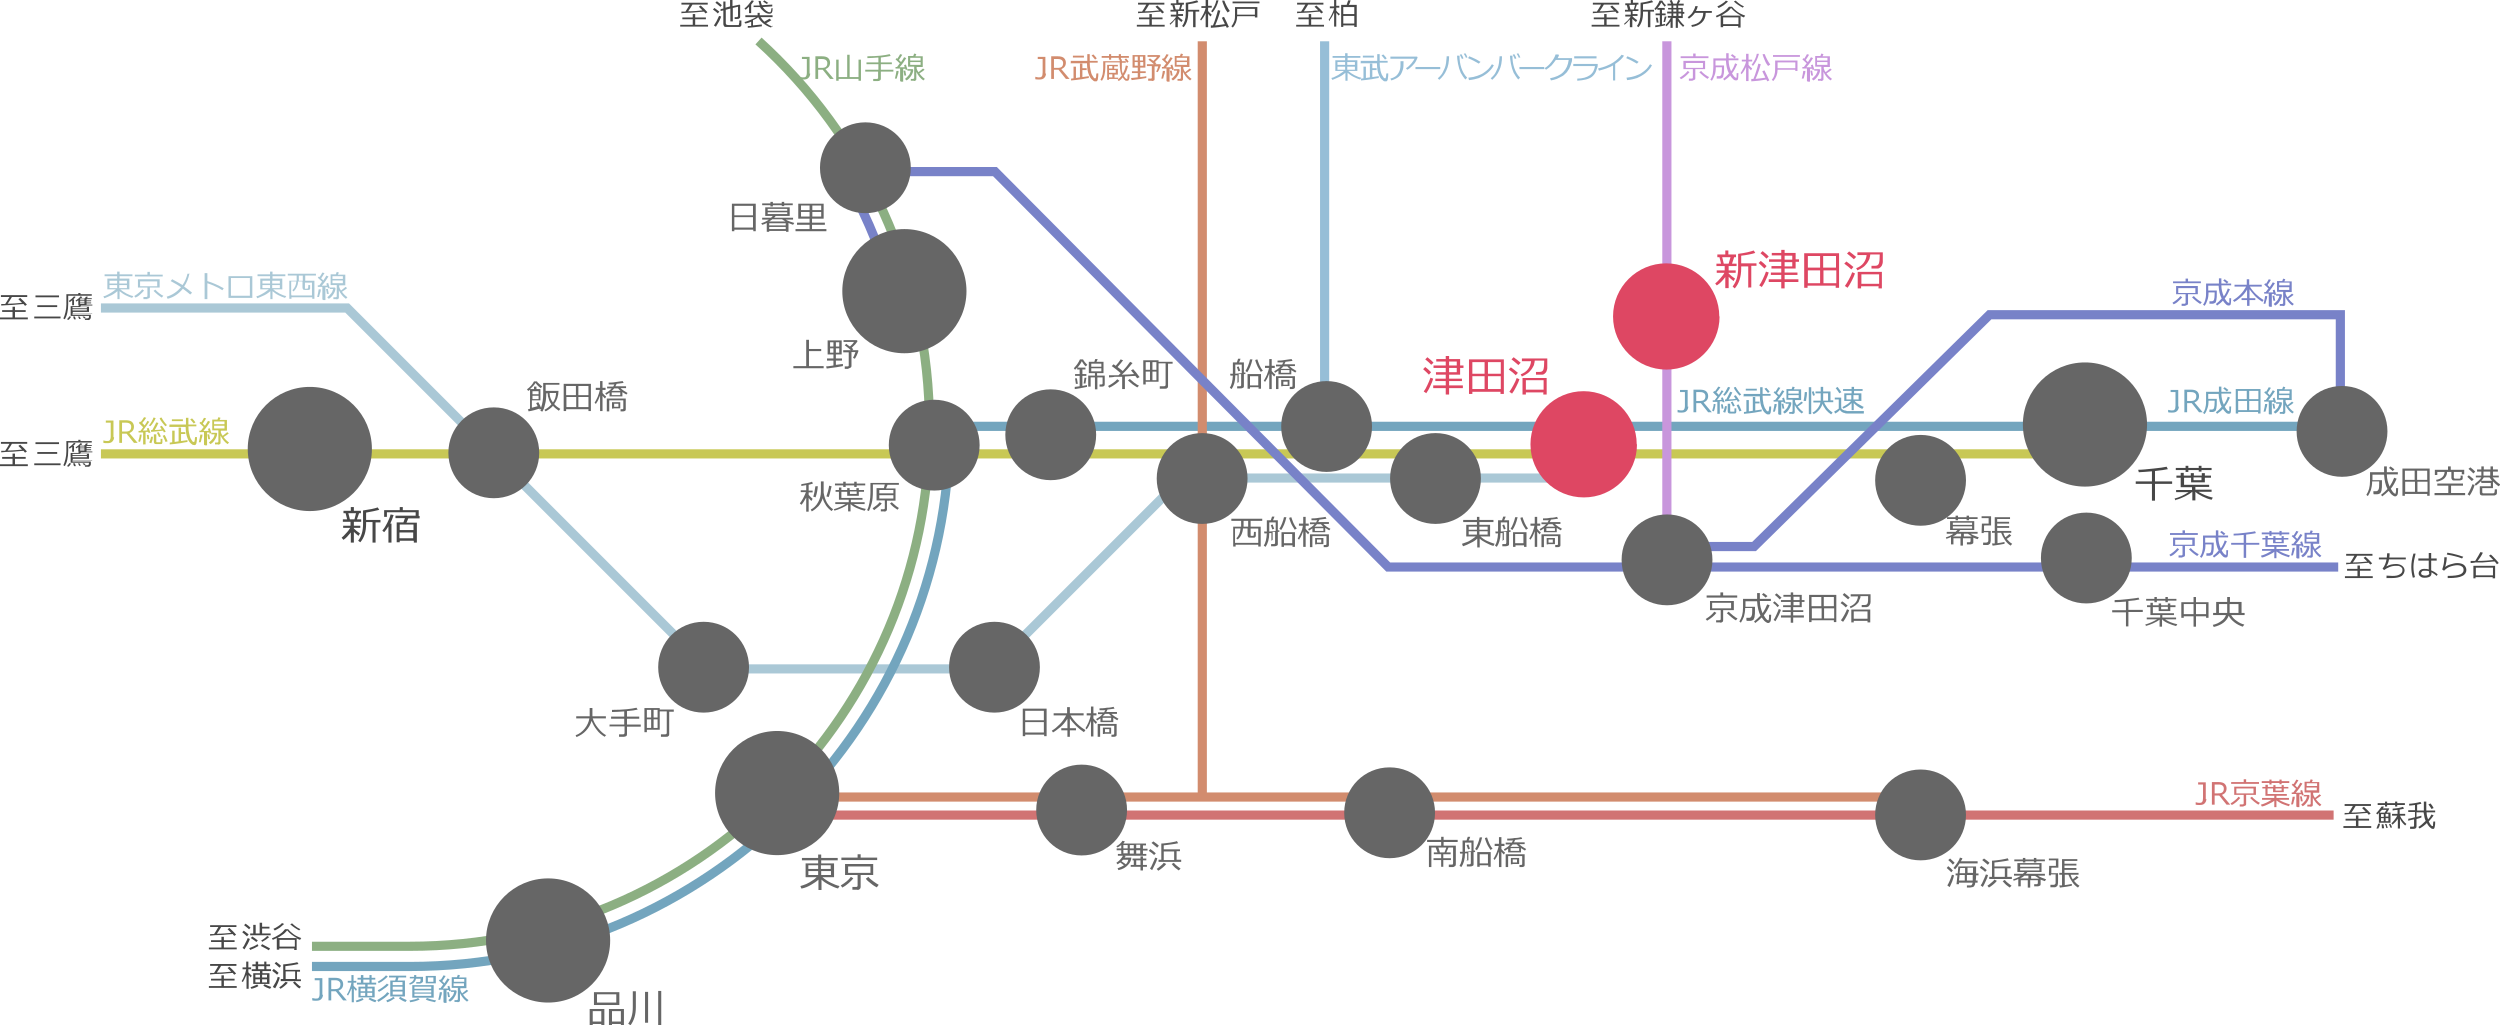 <?xml version="1.0" encoding="UTF-8"?>
<svg xmlns="http://www.w3.org/2000/svg" version="1.1" xmlns:xlink="http://www.w3.org/1999/xlink" viewBox="0 0 817.4 335.2">
  <!-- Generator: Adobe Illustrator 29.6.1, SVG Export Plug-In . SVG Version: 2.1.1 Build 9)  -->
  <defs>
    <style>
      .st0 {
        fill: #aac8d6;
      }

      .st1 {
        stroke: #aac8d6;
      }

      .st1, .st2, .st3, .st4, .st5, .st6, .st7, .st8, .st9 {
        fill: none;
        stroke-miterlimit: 10;
        stroke-width: 3px;
      }

      .st10 {
        fill: #96bed7;
      }

      .st2 {
        stroke: #c896dc;
      }

      .st11 {
        fill: #c8c855;
      }

      .st12 {
        fill: #73a5be;
      }

      .st13 {
        fill: #7882c8;
      }

      .st3 {
        stroke: #73a5be;
      }

      .st14 {
        fill: #666;
      }

      .st15 {
        fill: #d17373;
      }

      .st4 {
        stroke: #c8c855;
      }

      .st16 {
        fill: #474747;
      }

      .st5 {
        stroke: #96bed7;
      }

      .st17 {
        fill: #d28c6e;
      }

      .st6 {
        stroke: #d28c6e;
      }

      .st7 {
        stroke: #8caf82;
      }

      .st8 {
        stroke: #d17373;
      }

      .st18 {
        fill: #c896dc;
      }

      .st19 {
        fill: #8caf82;
      }

      .st20 {
        fill: #de4763;
      }

      .st9 {
        stroke: #7882c8;
      }
    </style>
    <symbol id="_主要駅" data-name="主要駅" viewBox="0 0 38.7 38.7">
      <path class="st20" d="M38.7,19.3c0,10.7-8.7,19.3-19.3,19.3S0,30,0,19.3,8.7,0,19.3,0s19.3,8.7,19.3,19.3Z"/>
    </symbol>
    <symbol id="_駅小" data-name="駅小" viewBox="0 0 19.8 19.8">
      <path class="st14" d="M19.8,9.9c0,5.5-4.4,9.9-9.9,9.9S0,15.4,0,9.9,4.4,0,9.9,0s9.9,4.4,9.9,9.9Z"/>
    </symbol>
  </defs>
  <g id="_路線" data-name="路線">
    <polyline class="st1" points="33 100.7 113.5 100.7 231.5 218.7 324.1 218.7 386.5 156.3 508.2 156.3"/>
    <path class="st7" d="M248,13.4c34.3,31.1,55.9,76,55.9,126,0,93.9-76.1,170-170,170h-31.9"/>
    <path class="st9" d="M292.6,97.8c-3.5-13.3-8.6-25.9-15.1-37.7"/>
    <path class="st3" d="M760.5,139.4h-450c0,97.5-79.1,176.6-176.6,176.6h-31.9"/>
    <line class="st4" x1="33" y1="148.4" x2="672.5" y2="148.4"/>
    <line class="st8" x1="264.1" y1="266.5" x2="763" y2="266.5"/>
    <line class="st6" x1="271.8" y1="260.6" x2="628.5" y2="260.6"/>
    <line class="st6" x1="393.1" y1="13.5" x2="393.1" y2="260.4"/>
    <polyline class="st9" points="286 56.1 325.3 56.1 453.9 185.4 764.5 185.4"/>
    <polyline class="st9" points="551.5 178.7 573.5 178.7 650.5 102.9 765.2 102.9 765.2 137.9"/>
    <line class="st2" x1="545" y1="13.5" x2="545" y2="192.9"/>
    <line class="st5" x1="433.1" y1="13.5" x2="433.1" y2="136.7"/>
  </g>
  <g id="_路線名" data-name="路線名">
    <g>
      <path class="st19" d="M264.9,24c0,.6-.2,1.1-.6,1.5s-.9.5-1.6.5-.8,0-1.3-.1v-.8h0c.4.1.8.2,1.1.2.5,0,.8,0,1-.3s.3-.6.3-1.3v-4.4h-1.6v-.7h2.5v5.5Z"/>
      <path class="st19" d="M272.6,25.8h-1.2l-2.4-3h-1.5v3h-.9v-7.4h2.1c1,0,1.7.2,2.1.6s.6.9.6,1.5c0,1-.5,1.7-1.5,2.1l2.7,3.2ZM267.5,19.3v2.9h1.1c.7,0,1.2-.1,1.5-.4s.4-.7.4-1.2c0-.8-.6-1.3-1.7-1.3h-1.2Z"/>
      <path class="st19" d="M273.4,26.4v-6.9h.8v5.7h2.8v-7.3h.8v7.3h2.9v-5.7h.8v6.9h-.8v-.6h-6.5v.6h-.8Z"/>
      <path class="st19" d="M282.9,23.4v-.6h4.3v-1.8h-3.9v-.6h3.9v-1.6c-1.4.1-2.6.2-3.6.2v-.6c3.3,0,5.7-.3,7.3-.7l.3.6c-.8.2-1.8.3-3.2.5v1.6h3.6v.6h-3.6v1.8h4.1v.6h-4.1v2.3c0,.2,0,.4-.3.6s-.4.2-.7.2h-1.5v-.7c0,0,1.2,0,1.2,0,.1,0,.2,0,.3-.1s.1-.2.1-.3v-2h-4.3Z"/>
      <path class="st19" d="M293.2,25.7h-.6c.3-1.1.4-1.9.5-2.5h.7c0,.5-.1.9-.3,1.4s-.2.9-.3,1.1ZM294.3,26.5v-4.1h-1.5c0,.1,0-.5,0-.5h.5c.2-.3.5-.7.9-1.2-.2-.2-.6-.6-1.4-1.3l.4-.4.2.2c.4-.6.7-1.1.9-1.5l.7.2c-.4.6-.7,1.2-1.1,1.7l.7.7c.5-.7.8-1.2,1-1.6l.7.3c-.6,1-1.3,2-2.2,3,.7,0,1.3,0,1.7,0l-.2-.7.6-.2c.2.6.3,1.1.5,1.6l-.6.2c0,0,0-.2,0-.4-.3,0-.5,0-.8,0v4.2h-.7ZM295.7,24.8c0-.4-.2-1-.3-1.7h.6c0,.3.2.9.3,1.6h-.6ZM296.3,26.2l-.4-.4c.5-.4.9-.8,1.3-1.3s.5-1,.6-1.4h-1.1v-.5h1.7l.2.2c0,.7-.3,1.4-.7,2s-.9,1.2-1.5,1.5ZM298.8,26.4h-1v-.6c0,0,.7,0,.7,0,.2,0,.4-.1.4-.3v-3.7h-2v-3.5h1.7l.3-.8.7.2-.3.7h2.4v3.5h-2v.5c.1.4.3.8.6,1.2.6-.5,1.1-.9,1.5-1.2l.5.4c-.3.3-.9.7-1.7,1.2.5.7,1.1,1.3,1.8,1.8l-.5.5c-1-.7-1.7-1.6-2.3-2.8v2.3c0,.2,0,.4-.2.5s-.3.2-.6.2ZM297.6,19.8h3.4v-.9h-3.4v.9ZM301,20.3h-3.4v.9h3.4v-.9Z"/>
    </g>
    <g>
      <path class="st15" d="M721.4,261.2c0,.6-.2,1.1-.6,1.5-.4.4-.9.5-1.6.5s-.8,0-1.3-.1v-.8h0c.4.1.8.2,1.1.2.5,0,.8,0,1-.3.2-.2.3-.6.3-1.3v-4.4h-1.6v-.7h2.5v5.5Z"/>
      <path class="st15" d="M729.2,263.1h-1.2l-2.4-3h-1.5v3h-.9v-7.4h2.1c1,0,1.7.2,2.1.6s.6.9.6,1.5c0,1-.5,1.7-1.5,2.1l2.7,3.2ZM724.1,256.5v2.9h1.1c.7,0,1.2-.1,1.5-.4s.4-.7.4-1.2c0-.8-.6-1.3-1.7-1.3h-1.2Z"/>
      <path class="st15" d="M729.7,263.2l-.4-.5c1.1-.7,2-1.4,2.6-2.2l.6.4c-.3.4-.8.8-1.3,1.3-.5.4-1,.8-1.5,1ZM729.5,256.3v-.6h4.1v-.9h.8v.9h4.2v.6h-9ZM733.6,263.7h-1.3v-.7c0,0,.9,0,.9,0,.3,0,.4-.1.4-.4v-2.7h-3.1v-2.7h7.1v2.7h-3.2v3c0,.2,0,.4-.3.5-.2.1-.4.2-.6.2ZM736.8,257.8h-5.6v1.6h5.6v-1.6ZM738.4,263.1c-.3-.2-.8-.5-1.4-1-.6-.5-1-.9-1.3-1.2l.6-.4c.3.4.8.8,1.3,1.2.6.4,1,.7,1.3.8l-.5.6Z"/>
      <path class="st15" d="M739.5,263.6l-.3-.5c1.2-.3,2.4-.9,3.5-1.6h-3.1v-.6h4v-.7h-2.9v-2.4h-1v-.5h1v-.7h.8v.7h1.8v-.6h.7v.6h2v-.6h.7v.6h1.5v.5h-1.5v1.2h-3.5v-1.2h-1.8v1.8h6.3v.6h-3.4v.7h4.1v.6h-3.3c1,.6,2.2,1.1,3.6,1.5l-.3.6c-.8-.2-1.5-.5-2.3-.8-.8-.4-1.4-.8-1.8-1.1v2.2h-.7v-2.1c-.4.4-1.1.7-1.9,1.1s-1.5.7-2.2.8ZM746,256v.4h-.7v-.4h-2.6v.5h-.7v-.5h-2.5v-.6h2.5v-.5h.7v.5h2.6v-.5h.7v.5h2.5v.6h-2.5ZM746,257.8h-2v.7h2v-.7Z"/>
      <path class="st15" d="M749.7,263h-.6c.3-1.1.4-1.9.5-2.5h.7c0,.5-.1.9-.3,1.4-.1.5-.2.9-.3,1.1ZM750.8,263.7v-4.1h-1.5c0,.1,0-.5,0-.5h.5c.2-.3.5-.7.9-1.2-.2-.2-.6-.6-1.4-1.3l.4-.4.2.2c.4-.6.7-1.1.9-1.5l.7.2c-.4.6-.7,1.2-1.1,1.7l.7.7c.5-.7.8-1.2,1-1.6l.7.3c-.6,1-1.3,2-2.2,3,.7,0,1.3,0,1.7,0l-.2-.7.6-.2c.2.6.3,1.1.5,1.6l-.6.2c0,0,0-.2,0-.4-.2,0-.5,0-.8,0v4.2h-.7ZM752.3,262.1c0-.4-.2-1-.3-1.7h.6c0,.3.2.9.3,1.6h-.6ZM752.8,263.5l-.4-.4c.5-.4.9-.8,1.3-1.3s.5-1,.6-1.4h-1.1v-.5h1.7l.2.2c0,.7-.3,1.4-.7,2s-.9,1.2-1.5,1.5ZM755.4,263.7h-1v-.6c0,0,.7,0,.7,0,.2,0,.4-.1.4-.3v-3.7h-2v-3.5h1.7l.3-.8.7.2-.3.7h2.4v3.5h-2v.5c.1.4.3.8.6,1.2.6-.5,1.1-.9,1.5-1.2l.5.4c-.3.3-.9.7-1.7,1.2.5.7,1.1,1.3,1.8,1.8l-.5.5c-1-.7-1.7-1.6-2.3-2.8v2.3c0,.2,0,.4-.2.5-.2.1-.3.2-.6.2ZM754.2,257h3.4v-.9h-3.4v.9ZM757.5,257.5h-3.4v.9h3.4v-.9Z"/>
    </g>
    <g>
      <path class="st17" d="M342,24c0,.6-.2,1.1-.6,1.5s-.9.5-1.6.5-.8,0-1.3-.1v-.8h0c.4.1.8.2,1.1.2.5,0,.8,0,1-.3.2-.2.3-.6.3-1.3v-4.4h-1.6v-.7h2.5v5.5Z"/>
      <path class="st17" d="M349.7,25.8h-1.2l-2.4-3h-1.5v3h-.9v-7.4h2.1c1,0,1.7.2,2.1.6s.6.9.6,1.5c0,1-.5,1.7-1.5,2.1l2.7,3.2ZM344.6,19.3v2.9h1.1c.7,0,1.2-.1,1.5-.4s.4-.7.4-1.2c0-.8-.6-1.3-1.7-1.3h-1.2Z"/>
      <path class="st17" d="M350.2,26.3v-.6c0,0,.4,0,.8-.1v-3.8h.8v3.7l1.3-.2v-4.5h.8v1.5h1.4v.6h-1.4v2.3c1.1-.1,1.8-.3,2.1-.3v.6c-.3,0-1.1.2-2.3.4-1.2.2-2.4.3-3.4.4ZM350.1,20.5v-.6h5.4c0-.2,0-.6,0-.9v-1.3h.8v.4s0,1,0,1c0,.3,0,.5,0,.8h2.6v.6h-2.6c0,1,.1,1.7.2,2.1s.2.9.3,1.3c.1.4.3.7.5,1,.2.3.3.5.4.6s.2.1.3.1.1,0,.2,0,0-.1.1-.2,0-.2.1-.5c0-.2,0-.6.1-.9h.6c0,.6,0,1.1-.1,1.5,0,.4-.1.7-.2.8,0,.1-.1.2-.3.3-.1,0-.2,0-.4,0-.2,0-.4,0-.6-.2s-.4-.3-.7-.6c-.3-.3-.5-.7-.7-1.2-.2-.5-.4-1-.5-1.6s-.2-1.4-.2-2.3h-5.4ZM350.8,18.8v-.6h3.6v.6h-3.6ZM358,19.4l-1.1-1.3.6-.3c.5.5.9,1,1.1,1.3l-.6.4Z"/>
      <path class="st17" d="M369.3,24.3c0,.9,0,1.4-.2,1.7,0,.3-.3.4-.6.4s-.3,0-.4,0c-.1,0-.3-.2-.5-.4-.2-.2-.4-.5-.5-.7-.4.5-.8.9-1.3,1.2l-.4-.4c.5-.4,1-.9,1.4-1.4-.2-.4-.4-.9-.5-1.5-.1-.6-.2-1.5-.2-2.8h-4.7v1.6c0,.9-.1,1.8-.3,2.6s-.5,1.4-.8,1.8l-.5-.3c.3-.5.5-1.1.7-1.8.1-.7.2-1.4.2-2v-2.3h5.4v-.5h-.3v-.6h-2.5v.6h-.7v-.6h-2.4v-.6h2.4v-.6h.7v.6h2.5v-.6h.7v.6h2.6v.6h-2.6v.5h.3v.6h1.3v.5h-1.3v.2c0,.9,0,1.6,0,2.1s.2.9.3,1.3c.4-.7.8-1.6,1-2.7l.7.2c-.3,1.2-.7,2.3-1.4,3.2.4.7.8,1,1,1s.2,0,.2-.2,0-.6.1-1.3h.5ZM365.5,25.8h-2.9v.3h-.6v-4.9h3.5v.5h-1.2v.8h1.2v1.9h-1.1v1h1.2v.5ZM363.7,22.4v-.8h-1.1v.8h1.1ZM364.8,23.8v-.9h-2.2v.9h2.2ZM363.7,25.3v-1h-1.1v1h1.1ZM369.1,20.1c-.2.1-.3.3-.6.4-.1-.2-.4-.5-.8-1.1l.5-.3c.4.5.7.8.8,1.1Z"/>
      <path class="st17" d="M372,25.3v-1.4h-1.9v-.6h1.9v-1.2h-1.7v-4.1h4.2v4.1h-1.7v1.2h1.8v.6h-1.8v1.3c1-.1,1.7-.2,2-.3v.6c-.9.2-2.5.4-4.8.7l-.2-.7c.4,0,1.1-.1,2.1-.2ZM371,19.8h1v-1.3h-1v1.3ZM372,20.3h-1v1.2h1v-1.2ZM372.7,19.8h1v-1.3h-1v1.3ZM373.8,20.3h-1v1.2h1v-1.2ZM376.5,26.4h-1.1v-.7c0,0,.8,0,.8,0,.3,0,.4-.1.4-.3v-3.8h-1.6v-.6h2.3c-.3-.3-.9-.8-1.8-1.5l.5-.4c.2.2.6.4,1.1.8.6-.5,1-1,1.2-1.3h-3.1v-.6h3.9l.3.3c-.2.3-.4.6-.8,1s-.7.7-1,1c.2.2.4.3.5.4l-.4.3h1.7l.2.2c-.4,1.1-.7,1.9-1.1,2.4l-.5-.2c.3-.4.5-1,.7-1.7h-1.2v4.1c0,.2,0,.4-.2.5s-.4.2-.6.2Z"/>
      <path class="st17" d="M380.3,25.7h-.6c.3-1.1.4-1.9.5-2.5h.7c0,.5-.1.9-.3,1.4s-.2.9-.3,1.1ZM381.4,26.5v-4.1h-1.5c0,.1,0-.5,0-.5h.5c.2-.3.5-.7.9-1.2-.2-.2-.6-.6-1.4-1.3l.4-.4.2.2c.4-.6.7-1.1.9-1.5l.7.2c-.4.6-.7,1.2-1.1,1.7l.7.7c.5-.7.8-1.2,1-1.6l.7.3c-.6,1-1.3,2-2.2,3,.7,0,1.3,0,1.7,0l-.2-.7.6-.2c.2.6.3,1.1.5,1.6l-.6.2c0,0,0-.2,0-.4-.3,0-.5,0-.8,0v4.2h-.7ZM382.8,24.8c0-.4-.2-1-.3-1.7h.6c0,.3.2.9.3,1.6h-.6ZM383.4,26.2l-.4-.4c.5-.4.9-.8,1.3-1.3s.5-1,.6-1.4h-1.1v-.5h1.7l.2.2c0,.7-.3,1.4-.7,2s-.9,1.2-1.5,1.5ZM386,26.4h-1v-.6c0,0,.7,0,.7,0,.2,0,.4-.1.4-.3v-3.7h-2v-3.5h1.7l.3-.8.7.2-.3.7h2.4v3.5h-2v.5c.1.4.3.8.6,1.2.6-.5,1.1-.9,1.5-1.2l.5.4c-.3.3-.9.7-1.7,1.2.5.7,1.1,1.3,1.8,1.8l-.5.5c-1-.7-1.7-1.6-2.3-2.8v2.3c0,.2,0,.4-.2.5s-.3.2-.6.2ZM384.7,19.8h3.4v-.9h-3.4v.9ZM388.1,20.3h-3.4v.9h3.4v-.9Z"/>
    </g>
    <g>
      <path class="st18" d="M549.6,25.9l-.4-.5c1.1-.7,2-1.4,2.6-2.2l.6.4c-.3.4-.8.8-1.3,1.3-.5.4-1,.8-1.5,1ZM549.5,19v-.6h4.1v-.9h.8v.9h4.2v.6h-9ZM553.5,26.4h-1.3v-.7c0,0,.9,0,.9,0,.3,0,.4-.1.4-.4v-2.7h-3.1v-2.7h7.1v2.7h-3.2v3c0,.2,0,.4-.3.5-.2.1-.4.2-.6.2ZM556.8,20.6h-5.6v1.6h5.6v-1.6ZM558.3,25.8c-.3-.2-.8-.5-1.4-1-.6-.5-1-.9-1.3-1.2l.6-.4c.3.4.8.8,1.3,1.2.6.4,1,.7,1.3.8l-.5.6Z"/>
      <path class="st18" d="M561.3,25.6v-.7c-.1,0,.8,0,.8,0,.3,0,.6-.2.7-.5s.2-1,.2-2v-.4h-2c0,1-.1,1.9-.4,2.6s-.5,1.3-.9,1.8l-.5-.4c.4-.5.7-1.2.8-1.9s.2-1.5.2-2.4v-2.6h4.2v-1.7h.8v1.7h3.2v.6h-3.2c0,1.3.3,2.5.8,3.6.6-.8,1-1.7,1.3-2.6l.7.3c-.5,1.1-1,2.1-1.7,3h0c.6,1,1,1.4,1.3,1.4s.2,0,.2-.1c0,0,0-.2,0-.4,0-.2,0-.5,0-1h.6c0,1.2-.1,1.9-.2,2.1-.1.2-.3.3-.6.3h0c-.3,0-.6-.1-.9-.4-.3-.3-.7-.7-1-1.2-.5.6-1.2,1.1-1.9,1.6l-.4-.5c.7-.5,1.3-1.1,1.9-1.8-.6-1.1-.9-2.5-1-4.2h-3.4v1.6h2.8v1.3c0,.6,0,1.1-.1,1.5s-.2.7-.2.9c0,.1-.2.3-.4.4-.2.1-.4.2-.6.2h-1.1ZM567.1,19.1c-.1-.1-.5-.4-1.2-1l.5-.4c.4.3.8.6,1.2.9l-.5.5Z"/>
      <path class="st18" d="M569.5,24.3l-.4-.4c.3-.5.7-1.1,1.1-1.9.4-.8.6-1.4.7-1.9h-1.4v-.6h1.4v-1.9h.8v1.9h1.2v.6h-1.2v1.1c.3.4.7.8,1.2,1.2l-.4.6c-.3-.3-.6-.6-.8-.9v4.4h-.8v-4.6c-.4.9-.9,1.7-1.5,2.4ZM572.6,26.4v-.6c.1,0,.4,0,.7,0,.3-.7.6-1.5.9-2.5s.6-1.9.7-2.5l.8.2c-.5,1.9-1.1,3.5-1.7,4.8,1.2-.1,2.3-.3,3.2-.4l-1-2.1.7-.3c.1.2.4.8.8,1.6.4.8.6,1.4.8,1.7l-.7.3c0-.1-.1-.3-.3-.6-1.5.3-3.1.5-4.9.6ZM573.3,21.6l-.6-.4c.9-1.2,1.5-2.4,1.7-3.6h.7c-.4,1.6-1,2.8-1.9,3.9ZM578.1,21.6c-.4-.5-.8-1.1-1.1-1.9-.3-.7-.6-1.4-.7-2h.7c.4,1.1,1,2.3,1.8,3.4l-.6.4Z"/>
      <path class="st18" d="M587,23.1v-.3h-5.8c0,1.4-.5,2.7-1.4,3.7l-.5-.4c.5-.6.8-1.2.9-1.8.2-.6.2-1.4.2-2.3v-2.2h7.3v3.4h-.8ZM579.7,18.6v-.6h8.8v.6h-8.8ZM587,20.4h-5.8v1.9h5.8v-1.9Z"/>
      <path class="st18" d="M589.7,25.7h-.6c.3-1.1.4-1.9.5-2.5h.7c0,.5-.1.9-.3,1.4-.1.5-.2.9-.3,1.1ZM590.8,26.5v-4.1h-1.5c0,.1,0-.5,0-.5h.5c.2-.3.5-.7.9-1.2-.2-.2-.6-.6-1.4-1.3l.4-.4.2.2c.4-.6.7-1.1.9-1.5l.7.2c-.4.6-.7,1.2-1.1,1.7l.7.7c.5-.7.8-1.2,1-1.6l.7.3c-.6,1-1.3,2-2.2,3,.7,0,1.3,0,1.7,0l-.2-.7.6-.2c.2.6.3,1.1.5,1.6l-.6.2c0,0,0-.2,0-.4-.3,0-.5,0-.8,0v4.2h-.7ZM592.2,24.8c0-.4-.2-1-.3-1.7h.6c0,.3.2.9.3,1.6h-.6ZM592.8,26.2l-.4-.4c.5-.4.9-.8,1.3-1.3.3-.5.5-1,.6-1.4h-1.1v-.5h1.7l.2.2c0,.7-.3,1.4-.7,2s-.9,1.2-1.5,1.5ZM595.4,26.4h-1v-.6c0,0,.7,0,.7,0,.2,0,.4-.1.4-.3v-3.7h-2v-3.5h1.7l.3-.8.7.2-.3.7h2.4v3.5h-2v.5c.1.4.3.8.6,1.2.6-.5,1.1-.9,1.5-1.2l.5.4c-.3.3-.9.7-1.7,1.2.5.7,1.1,1.3,1.8,1.8l-.5.5c-1-.7-1.7-1.6-2.3-2.8v2.3c0,.2,0,.4-.2.5-.2.1-.3.2-.6.2ZM594.1,19.8h3.4v-.9h-3.4v.9ZM597.5,20.3h-3.4v.9h3.4v-.9Z"/>
    </g>
    <g>
      <path class="st13" d="M709.7,181.9l-.4-.5c1.1-.7,2-1.4,2.6-2.2l.6.4c-.3.4-.8.8-1.3,1.3s-1,.8-1.5,1ZM709.5,174.9v-.6h4.1v-.9h.8v.9h4.2v.6h-9ZM713.6,182.3h-1.3v-.7c0,0,.9,0,.9,0,.3,0,.4-.1.4-.4v-2.7h-3.1v-2.7h7.1v2.7h-3.2v3c0,.2,0,.4-.3.5s-.4.2-.6.2ZM716.8,176.5h-5.6v1.6h5.6v-1.6ZM718.4,181.8c-.3-.2-.8-.5-1.4-1-.6-.5-1-.9-1.3-1.2l.6-.4c.3.4.8.8,1.3,1.2.6.4,1,.7,1.3.8l-.5.6Z"/>
      <path class="st13" d="M721.4,181.6v-.7c-.1,0,.8,0,.8,0,.3,0,.6-.2.7-.5s.2-1,.2-2v-.4h-2c0,1-.1,1.9-.4,2.6-.2.7-.5,1.3-.9,1.8l-.5-.4c.4-.5.7-1.2.8-1.9.2-.7.2-1.5.2-2.4v-2.6h4.2v-1.7h.8v1.7h3.2v.6h-3.2c0,1.3.3,2.5.8,3.6.6-.8,1-1.7,1.3-2.6l.7.3c-.5,1.1-1,2.1-1.7,3h0c.6,1,1,1.4,1.3,1.4s.2,0,.2-.1c0,0,0-.2,0-.4,0-.2,0-.5,0-1h.6c0,1.2-.1,1.9-.2,2.1s-.3.3-.6.3h0c-.3,0-.6-.1-.9-.4-.3-.3-.7-.7-1-1.2-.5.6-1.2,1.1-1.9,1.6l-.4-.5c.7-.5,1.3-1.1,1.9-1.8-.6-1.1-.9-2.5-1-4.2h-3.4v1.6h2.8v1.3c0,.6,0,1.1-.1,1.5,0,.4-.2.7-.2.9s-.2.3-.4.4c-.2.1-.4.2-.6.2h-1.1ZM727.1,175c-.1-.1-.5-.4-1.2-1l.5-.4c.4.3.8.6,1.2.9l-.5.5Z"/>
      <path class="st13" d="M733.6,182.4v-4.3h-4.1v-.6h4.1v-2.6c-1.3.1-2.4.2-3.3.2v-.6c.9,0,2.2-.1,3.7-.3s2.6-.3,3.3-.5l.3.6c-.7.2-1.8.3-3.2.5v2.7h4.3v.6h-4.3v4.3h-.8Z"/>
      <path class="st13" d="M739.5,182.2l-.3-.5c1.2-.3,2.4-.9,3.5-1.6h-3.1v-.6h4v-.7h-2.9v-2.4h-1v-.5h1v-.7h.8v.7h1.8v-.6h.7v.6h2v-.6h.7v.6h1.5v.5h-1.5v1.2h-3.5v-1.2h-1.8v1.8h6.3v.6h-3.4v.7h4.1v.6h-3.3c1,.6,2.2,1.1,3.6,1.5l-.3.6c-.8-.2-1.5-.5-2.3-.8-.8-.4-1.4-.8-1.8-1.1v2.2h-.7v-2.1c-.4.4-1.1.7-1.9,1.1-.8.4-1.5.7-2.2.8ZM746,174.7v.4h-.7v-.4h-2.6v.5h-.7v-.5h-2.5v-.6h2.5v-.5h.7v.5h2.6v-.5h.7v.5h2.5v.6h-2.5ZM746,176.5h-2v.7h2v-.7Z"/>
      <path class="st13" d="M749.7,181.6h-.6c.3-1.1.4-1.9.5-2.5h.7c0,.5-.1.9-.3,1.4s-.2.9-.3,1.1ZM750.8,182.4v-4.1h-1.5c0,.1,0-.5,0-.5h.5c.2-.3.5-.7.9-1.2-.2-.2-.6-.6-1.4-1.3l.4-.4.2.2c.4-.6.7-1.1.9-1.5l.7.2c-.4.6-.7,1.2-1.1,1.7l.7.7c.5-.7.8-1.2,1-1.6l.7.3c-.6,1-1.3,2-2.2,3,.7,0,1.3,0,1.7,0l-.2-.7.6-.2c.2.6.3,1.1.5,1.6l-.6.2c0,0,0-.2,0-.4-.2,0-.5,0-.8,0v4.2h-.7ZM752.3,180.8c0-.4-.2-1-.3-1.7h.6c0,.3.2.9.3,1.6h-.6ZM752.8,182.1l-.4-.4c.5-.4.9-.8,1.3-1.3.3-.5.5-1,.6-1.4h-1.1v-.5h1.7l.2.2c0,.7-.3,1.4-.7,2-.4.7-.9,1.2-1.5,1.5ZM755.4,182.3h-1v-.6c0,0,.7,0,.7,0,.2,0,.4-.1.4-.3v-3.7h-2v-3.5h1.7l.3-.8.7.2-.3.7h2.4v3.5h-2v.5c.1.4.3.8.6,1.2.6-.5,1.1-.9,1.5-1.2l.5.4c-.3.3-.9.7-1.7,1.2.5.7,1.1,1.3,1.8,1.8l-.5.5c-1-.7-1.7-1.6-2.3-2.8v2.3c0,.2,0,.4-.2.5s-.3.2-.6.2ZM754.2,175.7h3.4v-.9h-3.4v.9ZM757.5,176.2h-3.4v.9h3.4v-.9Z"/>
    </g>
    <g>
      <path class="st10" d="M435.6,26.1l-.3-.6c.5-.1,1-.3,1.5-.6.5-.2,1-.5,1.5-.9.5-.3.9-.6,1.1-.8h-2.8v-3.5h3.2v-.8h-4.1v-.6h4.1v-.9h.8v.9h4.2v.6h-4.2v.8h3.2v3.5h-3c.6.5,1.3,1,2.1,1.4.8.4,1.5.7,2.2.8l-.4.6c-.7-.2-1.4-.5-2.2-.9s-1.4-.9-1.9-1.3v2.6h-.7v-2.6c-.5.4-1.1.9-1.9,1.3-.8.4-1.6.7-2.3,1ZM437.3,21.2h2.5v-.9h-2.5v.9ZM439.8,21.8h-2.5v1h2.5v-1ZM440.5,21.2h2.5v-.9h-2.5v.9ZM443,21.8h-2.5v1h2.5v-1Z"/>
      <path class="st10" d="M445,26.3v-.6c0,0,.4,0,.8-.1v-3.8h.8v3.7l1.3-.2v-4.5h.8v1.5h1.4v.6h-1.4v2.3c1.1-.1,1.8-.3,2.1-.3v.6c-.3,0-1.1.2-2.3.4-1.2.2-2.4.3-3.4.4ZM444.9,20.5v-.6h5.4c0-.2,0-.6,0-.9v-1.3h.8v.4s0,1,0,1c0,.3,0,.5,0,.8h2.6v.6h-2.6c0,1,.1,1.7.2,2.1,0,.5.2.9.3,1.3.1.4.3.7.5,1,.2.3.3.5.4.6.1,0,.2.1.3.1s.1,0,.2,0,0-.1.1-.2c0,0,0-.2.1-.5,0-.2,0-.6.1-.9h.6c0,.6,0,1.1-.1,1.5,0,.4-.1.7-.2.8,0,.1-.1.2-.3.3-.1,0-.2,0-.4,0-.2,0-.4,0-.6-.2s-.4-.3-.7-.6c-.3-.3-.5-.7-.7-1.2-.2-.5-.4-1-.5-1.6-.1-.6-.2-1.4-.2-2.3h-5.4ZM445.6,18.8v-.6h3.6v.6h-3.6ZM452.8,19.4l-1.1-1.3.6-.3c.5.5.9,1,1.1,1.3l-.6.4Z"/>
      <path class="st10" d="M463.5,18.7c0,.2-.2.6-.5,1.2-.3.6-.7,1.1-1.3,1.7-.6.6-1.1,1-1.6,1.2l-.4-.5c.7-.4,1.2-.9,1.8-1.6.5-.6.8-1.1,1-1.5h-7.9v-.7h8.7l.2.2ZM458.9,20c0,1.2,0,2.1-.2,2.7s-.4,1.2-.8,1.8c-.4.5-.9.9-1.5,1.2-.6.3-1.1.5-1.5.6l-.3-.6c1.2-.3,2.1-.9,2.5-1.6.5-.7.8-1.6.8-2.7v-1.4h.9Z"/>
      <path class="st10" d="M470.9,22.6h-8.1v-.7h8.1v.7Z"/>
      <path class="st10" d="M473.8,18.3c0,1.9-.3,3.5-.9,4.7-.5,1.2-1.3,2.2-2.3,3.1l-.5-.5c.4-.3.7-.7,1-1s.5-.7.7-1.1c.2-.4.4-.8.6-1.3s.3-1,.4-1.6c0-.6.2-1.4.2-2.2h.8ZM479.7,25.4l-.6.6c-.5-.6-1-1.3-1.5-2.2-.4-.9-.7-1.9-.9-3-.2-1.1-.3-2-.3-2.6h.8c0,1.5.2,2.8.6,4,.4,1.2,1,2.3,1.9,3.2ZM478.6,19l-.6.3c-.2-.5-.5-1-.7-1.4l.5-.2c.3.4.5.9.7,1.4ZM479.9,18.7l-.6.2c-.2-.5-.4-.9-.7-1.3l.5-.2c.3.4.5.8.7,1.4Z"/>
      <path class="st10" d="M488.4,21.4c-.5,1-1.3,1.8-2.1,2.5-.9.7-1.8,1.2-2.7,1.6-.9.3-2.1.6-3.3.7l-.2-.8c1.1-.1,2-.3,2.9-.6.8-.3,1.6-.6,2.1-1,.6-.4,1.1-.8,1.5-1.2.4-.4.8-.9,1.2-1.6l.7.4ZM484.1,20.2l-.6.6c-1.2-.7-2.3-1.3-3.5-1.8l.4-.6c1.2.5,2.4,1,3.6,1.8Z"/>
      <path class="st10" d="M491.1,18.3c0,1.9-.3,3.5-.9,4.7-.5,1.2-1.3,2.2-2.3,3.1l-.5-.5c.4-.3.7-.7,1-1s.5-.7.7-1.1c.2-.4.4-.8.6-1.3s.3-1,.4-1.6c0-.6.2-1.4.2-2.2h.8ZM497,25.4l-.6.6c-.5-.6-1-1.3-1.5-2.2-.4-.9-.7-1.9-.9-3-.2-1.1-.3-2-.3-2.6h.8c0,1.5.2,2.8.6,4,.4,1.2,1,2.3,1.9,3.2ZM495.9,19l-.6.3c-.2-.5-.5-1-.7-1.4l.5-.2c.3.4.5.9.7,1.4ZM497.2,18.7l-.6.2c-.2-.5-.4-.9-.7-1.3l.5-.2c.2.4.5.8.7,1.4Z"/>
      <path class="st10" d="M504.9,22.6h-8.1v-.7h8.1v.7Z"/>
      <path class="st10" d="M509.7,18c0,.3-.2.6-.4,1h4.7v.7c0,.2-.1.6-.3,1.1-.1.4-.2.7-.4,1.1-.1.4-.3.7-.6,1.1-.2.4-.5.8-.9,1.1-.3.3-.7.7-1.2.9-.5.3-1,.5-1.6.8-.6.2-1.2.4-1.9.5l-.3-.7c1.9-.4,3.3-1,4.3-2s1.6-2.3,1.8-4h-4.2c-.4.6-.9,1.2-1.4,1.8-.6.6-1.2,1-1.8,1.4l-.5-.5c.9-.5,1.6-1.2,2.3-2.1.6-.8,1.1-1.6,1.3-2.4h.9Z"/>
      <path class="st10" d="M522.4,20.8c0,.6,0,1-.2,1.4s-.2.8-.5,1.4c-.3.6-.7,1.1-1.2,1.5-.5.4-1.2.7-2,.9-.8.2-1.7.3-2.8.4v-.7c1.7,0,3.1-.4,4.1-1.1,1-.7,1.5-1.7,1.7-3h-7.1v-.7h8ZM522,19.1h-7.3v-.7h7.3v.7Z"/>
      <path class="st10" d="M528.3,26.3h-.9v-4.9c-1.4.8-3,1.3-4.6,1.7l-.3-.7c2.1-.5,3.8-1.2,5-2s2.1-1.7,2.7-2.5l.8.3c-.6.9-1.5,1.8-2.9,2.7v5.4Z"/>
      <path class="st10" d="M540.1,21.4c-.5,1-1.3,1.8-2.1,2.5-.9.7-1.8,1.2-2.7,1.6-.9.3-2.1.6-3.3.7l-.2-.8c1.1-.1,2-.3,2.9-.6.8-.3,1.6-.6,2.1-1,.6-.4,1.1-.8,1.5-1.2.4-.4.8-.9,1.2-1.6l.7.4ZM535.8,20.2l-.6.6c-1.2-.7-2.3-1.3-3.5-1.8l.4-.6c1.2.5,2.4,1,3.6,1.8Z"/>
    </g>
    <g>
      <path class="st13" d="M710.7,99.5l-.4-.5c1.1-.7,2-1.4,2.6-2.2l.6.4c-.3.4-.8.8-1.3,1.3s-1,.8-1.5,1ZM710.5,92.6v-.6h4.1v-.9h.8v.9h4.2v.6h-9ZM714.6,100h-1.3v-.7c0,0,.9,0,.9,0,.3,0,.4-.1.4-.4v-2.7h-3.1v-2.7h7.1v2.7h-3.2v3c0,.2,0,.4-.3.5s-.4.2-.6.2ZM717.8,94.2h-5.6v1.6h5.6v-1.6ZM719.4,99.4c-.3-.2-.8-.5-1.4-1-.6-.5-1-.9-1.3-1.2l.6-.4c.3.4.8.8,1.3,1.2.6.4,1,.7,1.3.8l-.5.6Z"/>
      <path class="st13" d="M722.4,99.2v-.7c-.1,0,.8,0,.8,0,.3,0,.6-.2.7-.5s.2-1,.2-2v-.4h-2c0,1-.1,1.9-.4,2.6-.2.7-.5,1.3-.9,1.8l-.5-.4c.4-.5.7-1.2.8-1.9.2-.7.2-1.5.2-2.4v-2.6h4.2v-1.7h.8v1.7h3.2v.6h-3.2c0,1.3.3,2.5.8,3.6.6-.8,1-1.7,1.3-2.6l.7.3c-.5,1.1-1,2.1-1.7,3h0c.6,1,1,1.4,1.3,1.4s.2,0,.2-.1c0,0,0-.2,0-.4,0-.2,0-.5,0-1h.6c0,1.2-.1,1.9-.2,2.1s-.3.3-.6.3h0c-.3,0-.6-.1-.9-.4-.3-.3-.7-.7-1-1.2-.5.6-1.2,1.1-1.9,1.6l-.4-.5c.7-.5,1.3-1.1,1.9-1.8-.6-1.1-.9-2.5-1-4.2h-3.4v1.6h2.8v1.3c0,.6,0,1.1-.1,1.5,0,.4-.2.7-.2.9s-.2.3-.4.4c-.2.1-.4.2-.6.2h-1.1ZM728.1,92.7c-.1-.1-.5-.4-1.2-1l.5-.4c.4.3.8.6,1.2.9l-.5.5Z"/>
      <path class="st13" d="M730.5,98.7l-.4-.5c.8-.5,1.6-1.1,2.4-1.9.8-.8,1.4-1.7,1.9-2.6h-3.8v-.6h4v-1.8h.8v1.8h4.1v.6h-3.9c1.2,1.9,2.7,3.3,4.5,4.4l-.4.6c-.8-.5-1.6-1.1-2.4-1.9-.7-.8-1.3-1.5-1.8-2.2v2.9h1.9v.6h-1.9v1.9h-.8v-1.9h-1.8v-.6h1.8v-2.8c-.6,1-1.3,1.9-2.2,2.6-.8.7-1.5,1.2-2,1.4Z"/>
      <path class="st13" d="M740.7,99.3h-.6c.3-1.1.4-1.9.5-2.5h.7c0,.5-.1.9-.3,1.4s-.2.9-.3,1.1ZM741.8,100.1v-4.1h-1.5c0,.1,0-.5,0-.5h.5c.2-.3.5-.7.9-1.2-.2-.2-.6-.6-1.4-1.3l.4-.4.2.2c.4-.6.7-1.1.9-1.5l.7.2c-.4.6-.7,1.2-1.1,1.7l.7.7c.5-.7.8-1.2,1-1.6l.7.3c-.6,1-1.3,2-2.2,3,.7,0,1.3,0,1.7,0l-.2-.7.6-.2c.2.6.3,1.1.5,1.6l-.6.2c0,0,0-.2,0-.4-.2,0-.5,0-.8,0v4.2h-.7ZM743.3,98.4c0-.4-.2-1-.3-1.7h.6c0,.3.2.9.3,1.6h-.6ZM743.8,99.8l-.4-.4c.5-.4.9-.8,1.3-1.3.3-.5.5-1,.6-1.4h-1.1v-.5h1.7l.2.2c0,.7-.3,1.4-.7,2-.4.7-.9,1.2-1.5,1.5ZM746.4,100h-1v-.6c0,0,.7,0,.7,0,.2,0,.4-.1.4-.3v-3.7h-2v-3.5h1.7l.3-.8.7.2-.3.7h2.4v3.5h-2v.5c.1.4.3.8.6,1.2.6-.5,1.1-.9,1.5-1.2l.5.4c-.3.3-.9.7-1.7,1.2.5.7,1.1,1.3,1.8,1.8l-.5.5c-1-.7-1.7-1.6-2.3-2.8v2.3c0,.2,0,.4-.2.5s-.3.2-.6.2ZM745.2,93.3h3.4v-.9h-3.4v.9ZM748.5,93.9h-3.4v.9h3.4v-.9Z"/>
    </g>
    <g>
      <path class="st0" d="M34.1,97.5l-.3-.6c.5-.1,1-.3,1.5-.6s1-.5,1.5-.9.9-.6,1.1-.8h-2.8v-3.5h3.2v-.8h-4.1v-.6h4.1v-.9h.8v.9h4.2v.6h-4.2v.8h3.2v3.5h-3c.6.5,1.3,1,2.1,1.4s1.5.7,2.2.8l-.4.6c-.7-.2-1.4-.5-2.2-.9s-1.4-.9-1.9-1.3v2.6h-.7v-2.6c-.5.4-1.1.9-1.9,1.3s-1.6.7-2.3,1ZM35.8,92.7h2.5v-.9h-2.5v.9ZM38.3,93.2h-2.5v1h2.5v-1ZM39,92.7h2.5v-.9h-2.5v.9ZM41.5,93.2h-2.5v1h2.5v-1Z"/>
      <path class="st0" d="M44.3,97.3l-.4-.5c1.1-.7,2-1.4,2.6-2.2l.6.4c-.3.4-.8.8-1.3,1.3s-1,.8-1.5,1ZM44.1,90.4v-.6h4.1v-.9h.8v.9h4.2v.6h-9ZM48.2,97.8h-1.3v-.7c0,0,.9,0,.9,0,.3,0,.4-.1.4-.4v-2.7h-3.1v-2.7h7.1v2.7h-3.2v3c0,.2,0,.4-.3.5s-.4.2-.6.2ZM51.4,92h-5.6v1.6h5.6v-1.6ZM52.9,97.3c-.3-.2-.8-.5-1.4-1s-1-.9-1.3-1.2l.6-.4c.3.4.8.8,1.3,1.2s1,.7,1.3.8l-.5.6Z"/>
      <path class="st0" d="M61.9,89.6c-.3,1.4-.8,2.8-1.7,4.1,1,.7,1.8,1.3,2.6,2l-.6.6c-.5-.4-1.3-1.1-2.4-1.9-1.4,1.7-3,2.8-5,3.3l-.3-.7c1.8-.5,3.4-1.6,4.7-3.1-.7-.5-1.9-1.2-3.4-2l.5-.6c1.3.7,2.4,1.3,3.4,1.9.8-1.2,1.3-2.4,1.6-3.7h.8Z"/>
      <path class="st0" d="M73.2,94.2l-.5.7c-.7-.5-1.5-.9-2.4-1.3s-1.8-.8-2.5-1v5.2h-.9v-8.5h.9v2.6c1.9.6,3.7,1.4,5.4,2.4Z"/>
      <path class="st0" d="M82.5,97.4h-7.8v-7.1h7.8v7.1ZM81.7,96.7v-5.8h-6.2v5.8h6.2Z"/>
      <path class="st0" d="M84.1,97.5l-.3-.6c.5-.1,1-.3,1.5-.6s1-.5,1.5-.9.9-.6,1.1-.8h-2.8v-3.5h3.2v-.8h-4.1v-.6h4.1v-.9h.8v.9h4.2v.6h-4.2v.8h3.2v3.5h-3c.6.5,1.3,1,2.1,1.4s1.5.7,2.2.8l-.4.6c-.7-.2-1.4-.5-2.2-.9s-1.4-.9-1.9-1.3v2.6h-.7v-2.6c-.5.4-1.1.9-1.9,1.3s-1.6.7-2.3,1ZM85.8,92.7h2.5v-.9h-2.5v.9ZM88.3,93.2h-2.5v1h2.5v-1ZM89,92.7h2.5v-.9h-2.5v.9ZM91.5,93.2h-2.5v1h2.5v-1Z"/>
      <path class="st0" d="M102,97.2h-6.7v.5h-.7v-5.9h2.4v-1.7h-2.9v-.6h9.2v.6h-3.5v1.7h3v5.9h-.7v-.5ZM95.3,96.6h6.7v-4.2h-2.3v1.8c0,.1,0,.2,0,.2s.1,0,.2,0,.2,0,.4,0h.1c.1,0,.2,0,.3-.2s.1-.4.1-1h.6v1c0,.2,0,.3-.1.4s-.2.2-.4.2-.4,0-.7,0c-.6,0-1,0-1.1-.2s-.2-.3-.2-.6v-2h-1.4c-.1,1.4-.6,2.4-1.5,3.3l-.4-.4c.8-.8,1.2-1.7,1.3-2.9h-1.7v4.2ZM97.7,91.8h1.3v-1.7h-1.3v1.7Z"/>
      <path class="st0" d="M104.3,97.1h-.6c.3-1.1.4-1.9.5-2.5h.7c0,.5-.1.9-.3,1.4s-.2.9-.3,1.1ZM105.4,97.9v-4.1h-1.5c0,.1,0-.5,0-.5h.5c.2-.3.5-.7.9-1.2-.2-.2-.6-.6-1.4-1.3l.4-.4.2.2c.4-.6.7-1.1.9-1.5l.7.2c-.4.6-.7,1.2-1.1,1.7l.7.7c.5-.7.8-1.2,1-1.6l.7.3c-.6,1-1.3,2-2.2,3,.7,0,1.3,0,1.7,0l-.2-.7.6-.2c.2.6.3,1.1.5,1.6l-.6.2c0,0,0-.2,0-.4-.3,0-.5,0-.8,0v4.2h-.7ZM106.9,96.2c0-.4-.2-1-.3-1.7h.6c0,.3.2.9.3,1.6h-.6ZM107.4,97.6l-.4-.4c.5-.4.9-.8,1.3-1.3s.5-1,.6-1.4h-1.1v-.5h1.7l.2.2c0,.7-.3,1.4-.7,2s-.9,1.2-1.5,1.5ZM110,97.8h-1v-.6c0,0,.7,0,.7,0,.2,0,.4-.1.4-.3v-3.7h-2v-3.5h1.7l.3-.8.7.2-.3.7h2.4v3.5h-2v.5c.1.4.3.8.6,1.2.6-.5,1.1-.9,1.5-1.2l.5.4c-.3.3-.9.7-1.7,1.2.5.7,1.1,1.3,1.8,1.8l-.5.5c-1-.7-1.7-1.6-2.3-2.8v2.3c0,.2,0,.4-.2.5s-.3.2-.6.2ZM108.7,91.2h3.4v-.9h-3.4v.9ZM112.1,91.7h-3.4v.9h3.4v-.9Z"/>
    </g>
    <g>
      <path class="st11" d="M37.3,142.9c0,.6-.2,1.1-.6,1.5s-.9.5-1.6.5-.8,0-1.3-.1v-.8h0c.4.1.8.2,1.1.2.5,0,.8,0,1-.3s.3-.6.3-1.3v-4.4h-1.6v-.7h2.5v5.5Z"/>
      <path class="st11" d="M45,144.8h-1.2l-2.4-3h-1.5v3h-.9v-7.4h2.1c1,0,1.7.2,2.1.6.4.4.6.9.6,1.5,0,1-.5,1.7-1.5,2.1l2.7,3.2ZM39.9,138.2v2.9h1.1c.7,0,1.2-.1,1.5-.4s.4-.7.4-1.2c0-.8-.6-1.3-1.7-1.3h-1.2Z"/>
      <path class="st11" d="M45.8,144.5l-.6-.2c.3-.9.5-1.6.5-2.2h.6c0,.4-.1.9-.2,1.3s-.2.8-.3,1ZM46.8,145.4v-4h-1.5c0,.1,0-.5,0-.5h.6c.3-.4.6-.8.9-1.2-.2-.2-.7-.7-1.4-1.4l.4-.5.2.2c.4-.5.8-1.1,1.1-1.6l.7.2c-.4.6-.8,1.2-1.3,1.7.3.3.6.6.8.8.4-.6.7-1.1.9-1.5l.6.3c-.7,1-1.4,2-2.1,2.9.7,0,1.2,0,1.5-.1-.1-.3-.2-.5-.2-.6l.6-.2c0,.2.3.7.6,1.6h-.6c0,.1-.2-.3-.2-.3-.3,0-.5,0-.8,0v4.1h-.7ZM48.2,143.7c0-.3-.1-.8-.2-1.5h.6c0,0,.2,1.4.2,1.4h-.6ZM49.2,139.4l-.5-.3c.3-.3.6-.8.9-1.3.3-.5.5-1,.6-1.3l.7.2c-.2.5-.5,1-.8,1.5-.3.5-.7.9-1,1.2ZM49.4,144.9l-.6-.2c.3-.7.5-1.3.6-1.9h.6c0,.6-.2,1.3-.5,2.1ZM49.4,141.2v-.6s.1,0,.4,0c.4-.8.9-1.6,1.3-2.5l.7.2c-.3.7-.7,1.5-1.2,2.3.9,0,1.7-.1,2.3-.2-.2-.3-.4-.6-.6-.9l.6-.3c.4.5.8,1.1,1.3,1.9l-.6.3c0-.1-.2-.3-.3-.6-.8.1-2.1.3-3.8.4ZM50.4,142h.7v2.3c0,.1,0,.2.1.3,0,0,.2,0,.2,0s.3,0,.7,0,.2,0,.3,0,.1-.1.1-.3c0-.1,0-.4,0-.8h.6v1c0,.2,0,.3-.1.5,0,.1-.2.2-.4.2-.2,0-.5,0-.9,0s-.5,0-.7,0h0c-.5,0-.7-.3-.7-.8v-2.4ZM52,142.9c-.1-.3-.4-.8-.7-1.4l.6-.2c.3.5.5,1,.7,1.4l-.6.2ZM54.1,139.4c-.3-.3-.7-.8-1.1-1.3-.4-.5-.7-1-.8-1.4l.6-.2c.2.3.4.8.8,1.3.4.5.7.9,1,1.2l-.6.4ZM54.1,144.6c0-.3-.2-.6-.4-1.1-.2-.5-.4-.8-.5-1l.6-.3c.3.4.6,1.1,1,2.1l-.7.2Z"/>
      <path class="st11" d="M55.5,145.3v-.6c0,0,.4,0,.8-.1v-3.8h.8v3.7l1.3-.2v-4.5h.8v1.5h1.4v.6h-1.4v2.3c1.1-.1,1.8-.3,2.1-.3v.6c-.3,0-1.1.2-2.3.4-1.2.2-2.4.3-3.4.4ZM55.4,139.4v-.6h5.4c0-.2,0-.6,0-.9v-1.3h.8v.4s0,1,0,1c0,.3,0,.5,0,.8h2.6v.6h-2.6c0,1,.1,1.7.2,2.1s.2.9.3,1.3c.1.4.3.7.5,1,.2.3.3.5.4.6.1,0,.2.1.3.1s.1,0,.2,0c0,0,0-.1.1-.2,0,0,0-.2.1-.5,0-.2,0-.6.1-.9h.6c0,.6,0,1.1-.1,1.5,0,.4-.1.7-.2.8,0,.1-.1.2-.3.3s-.2,0-.4,0c-.2,0-.4,0-.6-.2-.2-.1-.4-.3-.7-.6-.3-.3-.5-.7-.7-1.2-.2-.5-.4-1-.5-1.6-.1-.6-.2-1.4-.2-2.3h-5.4ZM56.2,137.7v-.6h3.6v.6h-3.6ZM63.3,138.4l-1.1-1.3.6-.3c.5.5.9,1,1.1,1.3l-.6.4Z"/>
      <path class="st11" d="M65.6,144.6h-.6c.3-1.1.4-1.9.5-2.5h.7c0,.5-.1.9-.3,1.4-.1.5-.2.9-.3,1.1ZM66.7,145.4v-4.1h-1.5c0,.1,0-.5,0-.5h.5c.2-.3.5-.7.9-1.2-.2-.2-.6-.6-1.4-1.3l.4-.4.2.2c.4-.6.7-1.1.9-1.5l.7.2c-.4.6-.7,1.2-1.1,1.7l.7.7c.5-.7.8-1.2,1-1.6l.7.3c-.6,1-1.3,2-2.2,3,.7,0,1.3,0,1.7,0l-.2-.7.6-.2c.2.6.3,1.1.5,1.6l-.6.2c0,0,0-.2,0-.4-.3,0-.5,0-.8,0v4.2h-.7ZM68.1,143.7c0-.4-.2-1-.3-1.7h.6c0,.3.2.9.3,1.6h-.6ZM68.7,145.1l-.4-.4c.5-.4.9-.8,1.3-1.3s.5-1,.6-1.4h-1.1v-.5h1.7l.2.2c0,.7-.3,1.4-.7,2-.4.7-.9,1.2-1.5,1.5ZM71.3,145.3h-1v-.6c0,0,.7,0,.7,0,.2,0,.4-.1.4-.3v-3.7h-2v-3.5h1.7l.3-.8.7.2-.3.7h2.4v3.5h-2v.5c.1.4.3.8.6,1.2.6-.5,1.1-.9,1.5-1.2l.5.4c-.3.3-.9.7-1.7,1.2.5.7,1.1,1.3,1.8,1.8l-.5.5c-1-.7-1.7-1.6-2.3-2.8v2.3c0,.2,0,.4-.2.5-.2.1-.3.2-.6.2ZM70,138.7h3.4v-.9h-3.4v.9ZM73.4,139.2h-3.4v.9h3.4v-.9Z"/>
    </g>
    <g>
      <path class="st12" d="M552,132.9c0,.6-.2,1.1-.6,1.5-.4.4-.9.5-1.6.5s-.8,0-1.3-.1v-.8h0c.4.1.8.2,1.1.2.5,0,.8,0,1-.3s.3-.6.3-1.3v-4.4h-1.6v-.7h2.5v5.5Z"/>
      <path class="st12" d="M559.7,134.8h-1.2l-2.4-3h-1.5v3h-.9v-7.4h2.1c1,0,1.7.2,2.1.6s.6.9.6,1.5c0,1-.5,1.7-1.5,2.1l2.7,3.2ZM554.6,128.2v2.9h1.1c.7,0,1.2-.1,1.5-.4s.4-.7.4-1.2c0-.8-.6-1.3-1.7-1.3h-1.2Z"/>
      <path class="st12" d="M560.4,134.5l-.6-.2c.3-.9.5-1.6.5-2.2h.6c0,.4-.1.9-.2,1.3s-.2.8-.3,1ZM561.5,135.4v-4h-1.5c0,.1,0-.5,0-.5h.6c.3-.4.6-.8.9-1.2-.2-.2-.7-.7-1.4-1.4l.4-.5.2.2c.4-.5.8-1.1,1.1-1.6l.7.2c-.4.6-.8,1.2-1.3,1.7.3.3.6.6.8.8.4-.6.7-1.1.9-1.5l.6.3c-.7,1-1.4,2-2.1,2.9.7,0,1.2,0,1.5-.1-.1-.3-.2-.5-.2-.6l.6-.2c0,.2.3.7.6,1.6h-.6c0,.1-.2-.3-.2-.3-.3,0-.5,0-.8,0v4.1h-.7ZM562.9,133.7c0-.3-.1-.8-.2-1.5h.6c0,0,.2,1.4.2,1.4h-.6ZM563.9,129.4l-.5-.3c.3-.3.6-.8.9-1.3.3-.5.5-1,.7-1.3l.7.2c-.2.5-.5,1-.8,1.5-.3.5-.7.9-1,1.2ZM564,134.9l-.6-.2c.3-.7.5-1.3.6-1.9h.6c0,.6-.2,1.3-.5,2.1ZM564,131.2v-.6s.1,0,.4,0c.4-.8.9-1.6,1.3-2.5l.7.2c-.3.7-.7,1.5-1.2,2.3.9,0,1.7-.1,2.3-.2-.2-.3-.4-.6-.6-.9l.6-.3c.4.5.8,1.1,1.3,1.9l-.6.3c0-.1-.2-.3-.3-.6-.8.1-2.1.3-3.8.4ZM565,132h.7v2.3c0,.1,0,.2.1.3,0,0,.2,0,.2,0s.3,0,.7,0,.2,0,.3,0,.1-.1.1-.3c0-.1,0-.4,0-.8h.6v1c0,.2,0,.3-.1.5,0,.1-.2.2-.4.2-.2,0-.5,0-.9,0s-.5,0-.7,0h0c-.5,0-.7-.3-.7-.8v-2.4ZM566.6,132.9c-.1-.3-.4-.8-.7-1.4l.6-.2c.3.5.5,1,.7,1.4l-.6.2ZM568.8,129.4c-.3-.3-.7-.8-1.1-1.3s-.7-1-.8-1.4l.6-.2c.2.3.4.8.8,1.3s.7.9,1,1.2l-.6.4ZM568.7,134.6c0-.3-.2-.6-.4-1.1-.2-.5-.4-.8-.5-1l.6-.3c.3.4.6,1.1,1,2.1l-.7.2Z"/>
      <path class="st12" d="M570.2,135.3v-.6c0,0,.4,0,.8-.1v-3.8h.8v3.7l1.3-.2v-4.5h.8v1.5h1.4v.6h-1.4v2.3c1.1-.1,1.8-.3,2.1-.3v.6c-.3,0-1.1.2-2.3.4-1.2.2-2.4.3-3.4.4ZM570.1,129.4v-.6h5.4c0-.2,0-.6,0-.9v-1.3h.8v.4s0,1,0,1c0,.3,0,.5,0,.8h2.6v.6h-2.6c0,1,.1,1.7.2,2.1,0,.5.2.9.3,1.3s.3.7.5,1c.2.3.3.5.4.6.1,0,.2.1.3.1s.1,0,.2,0c0,0,0-.1.1-.2,0,0,0-.2.1-.5,0-.2,0-.6.1-.9h.6c0,.6,0,1.1-.1,1.5,0,.4-.1.7-.2.8,0,.1-.1.2-.3.3-.1,0-.2,0-.4,0-.2,0-.4,0-.6-.2-.2-.1-.4-.3-.7-.6-.3-.3-.5-.7-.7-1.2-.2-.5-.4-1-.5-1.6s-.2-1.4-.2-2.3h-5.4ZM570.8,127.7v-.6h3.6v.6h-3.6ZM578,128.4l-1.1-1.3.6-.3c.5.5.9,1,1.1,1.3l-.6.4Z"/>
      <path class="st12" d="M580.3,134.6h-.6c.3-1.1.4-1.9.5-2.5h.7c0,.5-.1.9-.3,1.4-.1.5-.2.9-.3,1.1ZM581.4,135.4v-4.1h-1.5c0,.1,0-.5,0-.5h.5c.2-.3.5-.7.9-1.2-.2-.2-.6-.6-1.4-1.3l.4-.4.2.2c.4-.6.7-1.1.9-1.5l.7.2c-.4.6-.7,1.2-1.1,1.7l.7.7c.5-.7.8-1.2,1-1.6l.7.3c-.6,1-1.3,2-2.2,3,.7,0,1.3,0,1.7,0l-.2-.7.6-.2c.2.6.3,1.1.5,1.6l-.6.2c0,0,0-.2,0-.4-.2,0-.5,0-.8,0v4.2h-.7ZM582.8,133.7c0-.4-.2-1-.3-1.7h.6c0,.3.2.9.3,1.6h-.6ZM583.4,135.1l-.4-.4c.5-.4.9-.8,1.3-1.3.3-.5.5-1,.6-1.4h-1.1v-.5h1.7l.2.2c0,.7-.3,1.4-.7,2-.4.7-.9,1.2-1.5,1.5ZM586,135.3h-1v-.6c0,0,.7,0,.7,0,.2,0,.4-.1.4-.3v-3.7h-2v-3.5h1.7l.3-.8.7.2-.3.7h2.4v3.5h-2v.5c.1.4.3.8.6,1.2.6-.5,1.1-.9,1.5-1.2l.5.4c-.3.3-.9.7-1.7,1.2.5.7,1.1,1.3,1.8,1.8l-.5.5c-1-.7-1.7-1.6-2.3-2.8v2.3c0,.2,0,.4-.2.5-.2.1-.3.2-.6.2ZM584.7,128.7h3.4v-.9h-3.4v.9ZM588.1,129.2h-3.4v.9h3.4v-.9Z"/>
      <path class="st12" d="M590.4,131.1h-.7c.2-1,.3-1.9.4-2.9h.7c0,.4,0,.9-.1,1.5s-.2,1.1-.2,1.4ZM591.4,135.4v-8.8h.8v8.8h-.8ZM592.8,129.4l-.4-1.3.6-.2.4,1.3-.6.2ZM595.9,132c-.2.7-.6,1.4-1.1,2-.5.6-1.1,1.1-1.8,1.4l-.4-.5c.7-.3,1.2-.8,1.7-1.4.5-.7.8-1.3.9-1.9h-2.3v-.6h2.4v-2.4h-1.7v-.6h1.7v-1.5h.8v1.5h2.4v2.9h.9v.6h-3c.2.6.6,1.2,1.1,1.9.5.6,1.1,1.1,1.7,1.5l-.5.6c-.6-.4-1.2-.9-1.7-1.5-.5-.7-.9-1.3-1.1-1.9ZM596.1,128.6v2.4h1.6v-2.4h-1.6Z"/>
      <path class="st12" d="M609.4,134.5v.7c-.1,0-2.9,0-2.9,0-1.4,0-2.2,0-2.5,0-.3,0-.6,0-1-.2-.3,0-.6-.2-.9-.4s-.4-.4-.5-.6c-.5.6-1.1,1-1.6,1.2l-.3-.7c.2,0,.4-.2.8-.4.3-.2.6-.4.7-.5v-3h-1.3v-.6h2.1v3.1c0,.3.1.6.3.7.2.2.5.3.8.4.3,0,.6.1.8.2.3,0,1,0,2.2,0s2.7,0,3.4,0ZM602.1,128.2l-.7.4c-.3-.5-.7-1.1-1.2-1.7l.6-.4c.5.6.9,1.2,1.2,1.7ZM609.3,133.1l-.4.6c-1.1-.4-2-1.1-2.8-1.9v2.3h-.7v-2.3c-.8.8-1.7,1.4-2.7,1.8l-.3-.5c.6-.3,1.1-.6,1.7-1s.9-.8,1.1-1h-2.2v-2.5h2.4v-.8h-2.8v-.6h2.8v-.7h.8v.7h2.8v.6h-2.8v.8h2.4v2.5h-2.2c.3.4.8.8,1.4,1.1s1.1.7,1.7.9ZM605.3,130.6v-1.4h-1.6v1.4h1.6ZM607.7,130.6v-1.4h-1.7v1.4h1.7Z"/>
    </g>
    <g>
      <path class="st12" d="M105.6,325.2c0,.6-.2,1.1-.6,1.5s-.9.5-1.6.5-.8,0-1.3-.1v-.8h0c.4.1.8.2,1.1.2.5,0,.8,0,1-.3s.3-.6.3-1.3v-4.4h-1.6v-.7h2.5v5.5Z"/>
      <path class="st12" d="M113.4,327.1h-1.2l-2.4-3h-1.5v3h-.9v-7.4h2.1c1,0,1.7.2,2.1.6.4.4.6.9.6,1.5,0,1-.5,1.7-1.5,2.1l2.7,3.2ZM108.3,320.5v2.9h1.1c.7,0,1.2-.1,1.5-.4s.4-.7.4-1.2c0-.8-.6-1.3-1.7-1.3h-1.2Z"/>
      <path class="st12" d="M114.9,323.3c-.4.9-.7,1.6-1.1,2.2l-.4-.3c.3-.4.6-1,.9-1.8s.5-1.5.6-2.1h-1.2v-.6h1.2v-1.9h.7v1.9h.9v.6h-.9v1c.4.4.7.8,1.1,1.1l-.3.6c-.2-.2-.4-.5-.7-.8v4.5h-.7v-4.4ZM116.6,327.7l-.3-.5c.8-.3,1.6-.6,2.2-.9l.4.5c-.6.4-1.4.7-2.3.9ZM119.4,322.6v-.7h-2.7v-.6h1.3v-1h-1.1v-.6h1.1v-.9h.8v.9h2v-.9h.7v.9h1.2v.6h-1.2v1h1.5v.6h-2.8v.7h2.3v3.5h-5.3v-3.5h2.3ZM117.9,324.1h1.5v-.9h-1.5v.9ZM119.4,324.6h-1.5v1h1.5v-1ZM118.8,320.3v1h2v-1h-2ZM120.1,324.1h1.6v-.9h-1.6v.9ZM121.7,324.6h-1.6v1h1.6v-1ZM122.7,327.7c-1-.3-1.7-.7-2.2-1l.4-.5c.8.4,1.6.7,2.2.9l-.4.6Z"/>
      <path class="st12" d="M123.7,327.5l-.4-.5c.7-.4,1.3-.8,2-1.3s1.1-1,1.3-1.3l.7.4c-.4.5-.9,1-1.6,1.5-.7.5-1.3.9-2,1.3ZM123.9,324.3l-.4-.5c.4-.2.9-.5,1.6-1s1.1-.9,1.4-1.2l.6.4c-.4.4-.9.9-1.6,1.3-.6.5-1.2.8-1.6,1ZM123.9,321.5l-.4-.5c1.2-.7,2.1-1.4,2.7-2.1l.6.4c-.4.4-.9.8-1.4,1.2s-1,.7-1.5.9ZM126.6,327.7l-.3-.6c.3-.1.7-.3,1.2-.5s.9-.5,1.1-.7l.5.5c-.4.2-.8.5-1.3.8s-.9.4-1.2.5ZM127.6,325.8v-5.2h1.6l.3-1h-2.3v-.6h5.6v.6h-2.5l-.3,1h2.4v5.2h-4.7ZM128.4,322.1h3.2v-1h-3.2v1ZM128.4,323.6h3.2v-1h-3.2v1ZM131.6,324.2h-3.2v1h3.2v-1ZM132.6,327.6c-.7-.2-1.4-.6-2.2-1.2l.5-.5c.5.4,1.2.7,2.1,1.1l-.4.6Z"/>
      <path class="st12" d="M134,322l-.2-.5c.9-.3,1.4-.8,1.6-1.6h-1.4v-.5h1.4v-.6h.7v.6h2.2v.5c0,.3,0,.6,0,.8s0,.4-.2.5-.2.2-.4.3-.4.1-.7.1h-.9s0-.5,0-.5h.7c.2,0,.3,0,.4,0s.2-.2.3-.4c0-.2,0-.5,0-.7h-1.5c-.2,1-.8,1.6-2.1,2ZM134.1,327.7l-.2-.6c.4,0,.9-.2,1.5-.3s1-.3,1.3-.5l.5.5c-.8.4-1.8.7-3.1.9ZM134.8,326.2v-4.1h7v4.1h-7ZM135.5,323.3h5.5v-.7h-5.5v.7ZM135.5,324.5h5.5v-.7h-5.5v.7ZM141,324.9h-5.5v.7h5.5v-.7ZM139.2,321.5v-2.4h3.3v2.4h-3.3ZM142.3,327.7c-1.4-.3-2.4-.5-3.1-.9l.4-.5c.7.3,1.7.6,3,.8l-.4.6ZM141.7,319.6h-1.8v1.4h1.8v-1.4Z"/>
      <path class="st12" d="M143.9,326.9h-.6c.3-1.1.4-1.9.5-2.5h.7c0,.5-.1.9-.3,1.4-.1.5-.2.9-.3,1.1ZM145,327.7v-4.1h-1.5c0,.1,0-.5,0-.5h.5c.2-.3.5-.7.9-1.2-.2-.2-.6-.6-1.4-1.3l.4-.4.2.2c.4-.6.7-1.1.9-1.5l.7.2c-.4.6-.7,1.2-1.1,1.7l.7.7c.5-.7.8-1.2,1-1.6l.7.3c-.6,1-1.3,2-2.2,3,.7,0,1.3,0,1.7,0l-.2-.7.6-.2c.2.6.3,1.1.5,1.6l-.6.2c0,0,0-.2,0-.4-.3,0-.5,0-.8,0v4.2h-.7ZM146.5,326.1c0-.4-.2-1-.3-1.7h.6c0,.3.2.9.3,1.6h-.6ZM147,327.4l-.4-.4c.5-.4.9-.8,1.3-1.3s.5-1,.6-1.4h-1.1v-.5h1.7l.2.2c0,.7-.3,1.4-.7,2-.4.7-.9,1.2-1.5,1.5ZM149.6,327.6h-1v-.6c0,0,.7,0,.7,0,.2,0,.4-.1.4-.3v-3.7h-2v-3.5h1.7l.3-.8.7.2-.3.7h2.4v3.5h-2v.5c.1.4.3.8.6,1.2.6-.5,1.1-.9,1.5-1.2l.5.4c-.3.3-.9.7-1.7,1.2.5.7,1.1,1.3,1.8,1.8l-.5.5c-1-.7-1.7-1.6-2.3-2.8v2.3c0,.2,0,.4-.2.5-.2.1-.3.2-.6.2ZM148.4,321h3.4v-.9h-3.4v.9ZM151.7,321.5h-3.4v.9h3.4v-.9Z"/>
    </g>
    <g>
      <path class="st12" d="M712.4,132.9c0,.6-.2,1.1-.6,1.5s-.9.5-1.6.5-.8,0-1.3-.1v-.8h0c.4.1.8.2,1.1.2.5,0,.8,0,1-.3.2-.2.3-.6.3-1.3v-4.4h-1.6v-.7h2.5v5.5Z"/>
      <path class="st12" d="M720.2,134.8h-1.2l-2.4-3h-1.5v3h-.9v-7.4h2.1c1,0,1.7.2,2.1.6.4.4.6.9.6,1.5,0,1-.5,1.7-1.5,2.1l2.7,3.2ZM715.1,128.2v2.9h1.1c.7,0,1.2-.1,1.5-.4s.4-.7.4-1.2c0-.8-.6-1.3-1.7-1.3h-1.2Z"/>
      <path class="st12" d="M722.4,134.6v-.7c-.1,0,.8,0,.8,0,.3,0,.6-.2.7-.5.1-.4.2-1,.2-2v-.4h-2c0,1-.1,1.9-.4,2.6-.2.7-.5,1.3-.9,1.8l-.5-.4c.4-.5.7-1.2.8-1.9.2-.7.2-1.5.2-2.4v-2.6h4.2v-1.7h.8v1.7h3.2v.6h-3.2c0,1.3.3,2.5.8,3.6.6-.8,1-1.7,1.3-2.6l.7.3c-.5,1.1-1,2.1-1.7,3h0c.6,1,1,1.4,1.3,1.4s.2,0,.2-.1c0,0,0-.2,0-.4,0-.2,0-.5,0-1h.6c0,1.2-.1,1.9-.2,2.1-.1.2-.3.3-.6.3h0c-.3,0-.6-.1-.9-.4-.3-.3-.7-.7-1-1.2-.5.6-1.2,1.1-1.9,1.6l-.4-.5c.7-.5,1.3-1.1,1.9-1.8-.6-1.1-.9-2.5-1-4.2h-3.4v1.6h2.8v1.3c0,.6,0,1.1-.1,1.5,0,.4-.2.7-.2.9,0,.1-.2.3-.4.4s-.4.2-.6.2h-1.1ZM728.1,128c-.1-.1-.5-.4-1.2-1l.5-.4c.4.3.8.6,1.2.9l-.5.5Z"/>
      <path class="st12" d="M738.4,134.7h-6.6v.5h-.8v-8h8.1v8h-.8v-.5ZM734.6,127.8h-2.9v2.7h2.9v-2.7ZM731.8,134.1h2.9v-3h-2.9v3ZM738.4,130.5v-2.7h-3v2.7h3ZM735.4,134.1h3v-3h-3v3Z"/>
      <path class="st12" d="M740.7,134.6h-.6c.3-1.1.4-1.9.5-2.5h.7c0,.5-.1.9-.3,1.4-.1.5-.2.9-.3,1.1ZM741.8,135.4v-4.1h-1.5c0,.1,0-.5,0-.5h.5c.2-.3.5-.7.9-1.2-.2-.2-.6-.6-1.4-1.3l.4-.4.2.2c.4-.6.7-1.1.9-1.5l.7.2c-.4.6-.7,1.2-1.1,1.7l.7.7c.5-.7.8-1.2,1-1.6l.7.3c-.6,1-1.3,2-2.2,3,.7,0,1.3,0,1.7,0l-.2-.7.6-.2c.2.6.3,1.1.5,1.6l-.6.2c0,0,0-.2,0-.4-.2,0-.5,0-.8,0v4.1h-.7ZM743.3,133.7c0-.4-.2-1-.3-1.7h.6c0,.3.2.9.3,1.6h-.6ZM743.8,135.1l-.4-.4c.5-.4.9-.8,1.3-1.3.3-.5.5-1,.6-1.4h-1.1v-.5h1.7l.2.2c0,.7-.3,1.4-.7,2-.4.7-.9,1.2-1.5,1.5ZM746.4,135.3h-1v-.6c0,0,.7,0,.7,0,.2,0,.4-.1.4-.3v-3.7h-2v-3.5h1.7l.3-.8.7.2-.3.7h2.4v3.5h-2v.5c.1.4.3.8.6,1.2.6-.5,1.1-.9,1.5-1.2l.5.4c-.3.3-.9.7-1.7,1.2.5.7,1.1,1.3,1.8,1.8l-.5.5c-1-.7-1.7-1.6-2.3-2.8v2.3c0,.2,0,.4-.2.5-.2.1-.3.2-.6.2ZM745.2,128.7h3.4v-.9h-3.4v.9ZM748.5,129.2h-3.4v.9h3.4v-.9Z"/>
    </g>
    <g>
      <path class="st16" d="M0,104.4v-.6h4.1v-1.8H.7v-.6h3.4v-1.1h.8v1.1h3.5v.6h-3.5v1.8h4.2v.6H0ZM.4,100v-.6c0,0,0,0,0,0,.3,0,.7,0,1.3,0,.4-.6.9-1.4,1.4-2.3H.3v-.6h8.6v.6H3.9c-.4.7-.9,1.5-1.4,2.2,2,0,3.5-.2,4.7-.3-.5-.5-.9-.9-1.2-1.2l.6-.4c.9.8,1.6,1.5,2.2,2.2l-.6.4c-.2-.2-.4-.4-.5-.6-.8,0-2,.2-3.6.3s-2.8.1-3.7.2Z"/>
      <path class="st16" d="M11.2,104.1v-.6h8.6v.6h-8.6ZM11.6,97.2v-.6h7.7v.6h-7.7ZM12.2,100.4v-.6h6.5v.6h-6.5Z"/>
      <path class="st16" d="M29.9,96.7h-7.6v2.7c0,1.1-.1,2.1-.3,2.9-.2.9-.5,1.6-.8,2.1l-.5-.3c.3-.5.5-1.2.7-2,.2-.8.3-1.7.3-2.5v-3.4h3.9v-.4h.7v.4h3.7v.5ZM23.3,103.5c-.3.4-.5.8-.9,1.1l-.5-.2c.4-.4.6-.7.8-1l.6.2ZM24.7,97.1c-.2.3-.5.6-.8.8h.3v1.9h-.6v-1.6c-.3.2-.5.4-.8.6l-.3-.4c.7-.5,1.3-1,1.7-1.5l.6.2ZM30,102.5h-6.3v.4h6v.2c0,.3,0,.5,0,.7s-.1.3-.2.5-.2.2-.4.3-.4,0-.8,0h-.5s-.1-.5-.1-.5h.7c.2,0,.3,0,.5-.1s.2-.3.2-.7h-6v-3.2h2.5l.2-.4h-.2v-1.5c-.2.1-.4.2-.6.4l-.3-.3c.6-.4,1.2-.8,1.6-1.4l.6.2c-.1.1-.2.3-.3.4h1.2c.1-.2.2-.4.3-.5h.6c0,.2-.1.3-.3.5h1.6v.3h-1.7v.4h1.5v.3h-1.5v.4h1.5v.3h-1.5v.4h1.9v.3h-3.7l-.3.4h2.9v1.7h-5.3v.4h6.3v.3ZM28.4,100.4h-4.7s0,.4,0,.4h4.7v-.4ZM28.4,101.5v-.4h-4.7v.4h4.7ZM24.8,104.4h-.6c-.1-.4-.2-.7-.3-.9h.6c0,.2.2.5.3.9ZM26.5,104.3h-.6c0,0-.2-.4-.4-.8h.5c.1.1.3.4.4.8ZM27.6,98v-.4h-1.4v.4h1.4ZM27.6,98.7v-.4h-1.4v.4h1.4ZM27.6,99.3v-.4h-1.4v.4h1.4ZM28,103.9l-.5.2-.5-.6h.5c0-.1.5.4.5.4Z"/>
    </g>
    <g>
      <path class="st16" d="M0,152.4v-.6h4.1v-1.8H.7v-.6h3.4v-1.1h.8v1.1h3.5v.6h-3.5v1.8h4.2v.6H0ZM.4,148v-.6c0,0,0,0,0,0,.3,0,.7,0,1.3,0,.4-.6.9-1.4,1.4-2.3H.3v-.6h8.6v.6H3.9c-.4.7-.9,1.5-1.4,2.2,2,0,3.5-.2,4.7-.3-.5-.5-.9-.9-1.2-1.2l.6-.4c.9.8,1.6,1.5,2.2,2.2l-.6.4c-.2-.2-.4-.4-.5-.6-.8,0-2,.2-3.6.3-1.6,0-2.8.1-3.7.2Z"/>
      <path class="st16" d="M11.2,152.1v-.6h8.6v.6h-8.6ZM11.6,145.2v-.6h7.7v.6h-7.7ZM12.2,148.4v-.6h6.5v.6h-6.5Z"/>
      <path class="st16" d="M29.9,144.7h-7.6v2.7c0,1.1-.1,2.1-.3,2.9-.2.9-.5,1.6-.8,2.1l-.5-.3c.3-.5.5-1.2.7-2,.2-.8.3-1.7.3-2.5v-3.4h3.9v-.4h.7v.4h3.7v.5ZM23.3,151.5c-.3.4-.5.8-.9,1.1l-.5-.2c.4-.4.6-.7.8-1l.6.2ZM24.7,145c-.2.3-.5.6-.8.8h.3v1.9h-.6v-1.6c-.3.2-.5.4-.8.6l-.3-.4c.7-.5,1.3-1,1.7-1.5l.6.2ZM30,150.5h-6.3v.4h6v.2c0,.3,0,.5,0,.7,0,.2-.1.3-.2.5-.1.1-.2.2-.4.3-.2,0-.4,0-.8,0h-.5s-.1-.5-.1-.5h.7c.2,0,.3,0,.5-.1.1,0,.2-.3.2-.7h-6v-3.2h2.5l.2-.4h-.2v-1.5c-.2.1-.4.2-.6.4l-.3-.3c.6-.4,1.2-.8,1.6-1.4l.6.2c-.1.1-.2.3-.3.4h1.2c.1-.2.2-.4.3-.5h.6c0,.2-.1.3-.3.5h1.6v.3h-1.7v.4h1.5v.3h-1.5v.4h1.5v.3h-1.5v.4h1.9v.3h-3.7l-.3.4h2.9v1.7h-5.3v.4h6.3v.3ZM28.4,148.4h-4.7s0,.4,0,.4h4.7v-.4ZM28.4,149.5v-.4h-4.7v.4h4.7ZM24.8,152.4h-.6c-.1-.4-.2-.7-.3-.9h.6c0,.2.2.5.3.9ZM26.5,152.3h-.6c0,0-.2-.4-.4-.8h.5c.1.1.3.4.4.8ZM27.6,146v-.4h-1.4v.4h1.4ZM27.6,146.7v-.4h-1.4v.4h1.4ZM27.6,147.3v-.4h-1.4v.4h1.4ZM28,151.9l-.5.2-.5-.6h.5c0-.1.5.4.5.4Z"/>
    </g>
    <g>
      <path class="st16" d="M68.3,323v-.6h4.1v-1.8h-3.4v-.6h3.4v-1.1h.8v1.1h3.5v.6h-3.5v1.8h4.2v.6h-9.1ZM68.7,318.7v-.6c0,0,0,0,0,0,.3,0,.7,0,1.3,0,.4-.6.9-1.4,1.4-2.3h-2.7v-.6h8.6v.6h-5c-.4.7-.9,1.5-1.4,2.2,2,0,3.5-.2,4.7-.3-.5-.5-.9-.9-1.2-1.2l.6-.4c.9.8,1.6,1.5,2.2,2.2l-.6.4c-.2-.2-.4-.4-.5-.6-.8,0-2,.2-3.6.3-1.6,0-2.8.1-3.7.2Z"/>
      <path class="st16" d="M80.5,318.9c-.4.9-.7,1.6-1.1,2.2l-.4-.3c.3-.4.6-1,.9-1.8.3-.8.5-1.5.6-2.1h-1.2v-.6h1.2v-1.9h.7v1.9h.9v.6h-.9v1c.4.4.7.8,1.1,1.1l-.3.6c-.2-.2-.4-.5-.7-.8v4.5h-.7v-4.4ZM82.2,323.3l-.3-.5c.8-.3,1.6-.6,2.2-.9l.4.5c-.6.4-1.4.7-2.3.9ZM85,318.2v-.7h-2.7v-.6h1.3v-1h-1.1v-.6h1.1v-.9h.8v.9h2v-.9h.7v.9h1.2v.6h-1.2v1h1.5v.6h-2.8v.7h2.3v3.5h-5.3v-3.5h2.3ZM83.5,319.6h1.5v-.9h-1.5v.9ZM85,320.2h-1.5v1h1.5v-1ZM84.4,315.9v1h2v-1h-2ZM85.7,319.6h1.6v-.9h-1.6v.9ZM87.3,320.2h-1.6v1h1.6v-1ZM88.3,323.3c-1-.3-1.7-.7-2.2-1l.4-.5c.8.4,1.6.7,2.2.9l-.4.6Z"/>
      <path class="st16" d="M90.6,318.7c-.3-.3-.8-.7-1.6-1.3l.5-.6c.6.4,1.1.8,1.6,1.3l-.5.6ZM89.9,323.1l-.7-.4c.2-.3.5-.8.9-1.5s.6-1.3.7-1.8l.7.2c-.1.4-.3,1-.6,1.7-.3.7-.6,1.3-.9,1.8ZM91.4,316.4c-.6-.6-1.2-1-1.6-1.4l.5-.5c.8.6,1.3,1,1.6,1.3l-.5.6ZM91.7,323.3l-.4-.5c.4-.2.8-.5,1.2-.9s.7-.7.9-.9l.7.3c-.2.3-.6.7-1.1,1.1-.5.4-.9.7-1.3.9ZM91.8,320.7v-.6h.8v-4.8c.8,0,1.7-.2,2.6-.3.9-.1,1.6-.3,2-.4l.4.6c-.5.1-1.2.2-2.1.4-.9.1-1.6.2-2.2.3v1.2h4.8v.6h-1v2.5h1.3v.6h-6.7ZM93.4,320.1h3.1v-2.5h-3.1v2.5ZM97.9,323.2c-.3-.2-.7-.4-1.1-.9-.5-.4-.8-.8-1-1.1l.6-.3c.2.2.5.6.9.9.4.4.8.7,1.1.8l-.5.6Z"/>
    </g>
    <g>
      <path class="st16" d="M68.3,310.4v-.6h4.1v-1.8h-3.4v-.6h3.4v-1.1h.8v1.1h3.5v.6h-3.5v1.8h4.2v.6h-9.1ZM68.7,306v-.6c0,0,0,0,0,0,.3,0,.7,0,1.3,0,.4-.6.9-1.4,1.4-2.3h-2.7v-.6h8.6v.6h-5c-.4.7-.9,1.5-1.4,2.2,2,0,3.5-.2,4.7-.3-.5-.5-.9-.9-1.2-1.2l.6-.4c.9.8,1.6,1.5,2.2,2.2l-.6.4c-.2-.2-.4-.4-.5-.6-.8,0-2,.2-3.6.3-1.6,0-2.8.1-3.7.2Z"/>
      <path class="st16" d="M80.7,306.1c-.4-.4-.9-.8-1.5-1.3l.5-.5c.7.5,1.2.9,1.6,1.2l-.5.6ZM79.9,310.4l-.6-.5c.3-.3.6-.8.9-1.5.4-.7.6-1.2.8-1.7l.7.3c-.1.4-.4,1-.7,1.6-.4.7-.7,1.2-1,1.7ZM81.4,303.8c-.4-.4-1-.8-1.6-1.3l.5-.5c.7.5,1.2.9,1.6,1.3l-.5.6ZM81.8,310.6l-.3-.6c1.1-.4,2-.8,2.7-1.3l.3.6c-.8.5-1.7.9-2.7,1.3ZM82.8,305.2v-2.8h.8v2.8h1.3v-3.5h.8v1.3h2.4v.6h-2.4v1.6h2.8v.6h-6.7v-.6h1.1ZM83.8,308c-.2-.2-.5-.4-.9-.7l-.9-.6.5-.5c.6.4,1.2.8,1.8,1.3l-.5.5ZM87.9,310.7c-.5-.3-1.4-.8-2.6-1.4l.4-.6c1.1.6,2,1.1,2.6,1.4l-.4.6ZM85.8,308l-.4-.5c.6-.3,1.3-.8,2-1.5l.6.4c-.7.6-1.4,1.1-2.2,1.5Z"/>
      <path class="st16" d="M96.3,310.1h-5v.4h-.8v-3.8c-.5.2-.9.4-1.3.6l-.3-.5c.8-.3,1.6-.7,2.5-1.3s1.4-1.2,1.8-1.7h1c.4.5.9,1,1.7,1.6.8.6,1.7,1,2.6,1.3l-.4.6c-.4-.1-.7-.3-1.1-.5v3.8h-.8v-.4ZM89.8,304.2l-.4-.5c.5-.2,1-.5,1.6-.9.6-.4,1-.7,1.2-1l.7.3c-.3.3-.8.7-1.4,1.2-.6.4-1.2.7-1.6.9ZM90.6,306.7h6.5c-1.3-.7-2.4-1.5-3.2-2.5-.5.6-1,1.1-1.5,1.4-.5.4-1.1.7-1.7,1.1ZM91.4,309.5h5v-2.2h-5v2.2ZM97.8,304.2c-.4-.2-.9-.5-1.5-.9s-1.1-.8-1.4-1.1l.6-.3c.1.1.4.4.9.8s1.1.8,1.8,1.1l-.5.5Z"/>
    </g>
    <g>
      <path class="st16" d="M222.4,8.7v-.6h4.1v-1.8h-3.4v-.6h3.4v-1.1h.8v1.1h3.5v.6h-3.5v1.8h4.2v.6h-9.1ZM222.8,4.4v-.6c0,0,0,0,0,0,.3,0,.7,0,1.3,0,.4-.6.9-1.4,1.4-2.3h-2.7v-.6h8.6v.6h-5c-.4.7-.9,1.5-1.4,2.2,2,0,3.5-.2,4.7-.3-.5-.5-.9-.9-1.2-1.2l.6-.4c.9.8,1.6,1.5,2.2,2.2l-.6.4c-.2-.2-.4-.4-.5-.6-.8,0-2,.2-3.6.3s-2.8.1-3.7.2Z"/>
      <path class="st16" d="M234.7,4.4c-.4-.4-.9-.8-1.6-1.3l.5-.5c.7.5,1.2.9,1.6,1.2l-.5.6ZM234,8.7l-.6-.4c.3-.3.5-.8.9-1.4.3-.6.6-1.2.8-1.7l.7.2c-.1.4-.4,1-.7,1.6-.4.7-.7,1.2-1,1.7ZM235.5,2.2c-.5-.5-1.1-.9-1.6-1.3l.5-.5c.8.6,1.3,1,1.6,1.3l-.5.6ZM236.5,3.4l-.9.2v-.6c-.1,0,.9-.2.9-.2V.5h.7v2l1.5-.4V0h.8v2l2.3-.5.2.2v3.7c0,.3,0,.5-.3.6-.2.2-.4.2-.7.2h-.8v-.6c-.1,0,.6,0,.6,0,.3,0,.5-.1.5-.4v-3l-1.7.4v4.4h-.8V2.8l-1.5.4v4.4c0,.2.1.4.3.5s.8.1,1.7.1.9,0,1.3,0c.4,0,.7,0,.8,0,0,0,.2,0,.2-.2s0-.2.1-.5,0-.5,0-.8h.7v1.3c0,.1,0,.2,0,.3,0,0-.1.2-.2.3s-.2.2-.4.2-.5,0-1,0-1,0-1.4,0-.6,0-1.1,0c-.5,0-.8,0-1.1,0s-.4-.1-.5-.3c-.1-.2-.2-.4-.2-.6V3.4Z"/>
      <path class="st16" d="M252.5,8.4l-.4.6c-1-.3-1.8-.8-2.6-1.4-.8-.7-1.3-1.3-1.6-2-.4.4-1,.7-1.7,1v1.7c1.5-.1,2.4-.3,2.9-.3v.6c-.4,0-2,.3-4.6.5v-.6c.2,0,.6,0,1.1,0v-1.4c-.7.3-1.3.5-1.9.6l-.3-.5c.6-.1,1.2-.4,2-.7s1.3-.6,1.8-.9h-3.5v-.6h4v-.8h.7v.8h4.2v.6h-3.9c.4.6.8,1.1,1.2,1.5.6-.3,1.2-.7,1.7-1l.6.5c-.4.3-1,.6-1.7,1,.7.5,1.4.9,2.2,1.1ZM246.5.3c-.3.4-.6.9-.9,1.2v2.8h-.7v-2.1c-.5.5-.9.8-1.1,1l-.4-.4c.5-.4,1-.9,1.4-1.4.4-.5.8-1,1-1.3l.7.2ZM252.6,2.6c0,.6,0,1-.1,1.2s-.1.4-.3.5c-.1.1-.4.2-.6.2-.6,0-1.2-.2-1.8-.7s-1.1-1-1.3-1.5h-2.1c0,.1,0-.5,0-.5h2c-.1-.5-.3-1-.4-1.5h.7c.1.5.2,1,.4,1.4l3.4-.2v.6s-3.1.2-3.1.2c.3.5.7.9,1.1,1.2.4.3.8.5,1.1.5s.3,0,.4-.2.2-.5.2-1.1h.6ZM251.2.9l-.5.4-1.2-.8.4-.4,1.2.8Z"/>
    </g>
    <g>
      <path class="st16" d="M371.7,8.7v-.6h4.1v-1.8h-3.4v-.6h3.4v-1.1h.8v1.1h3.5v.6h-3.5v1.8h4.2v.6h-9.1ZM372.1,4.4v-.6c0,0,0,0,0,0,.3,0,.7,0,1.3,0,.4-.6.9-1.4,1.4-2.3h-2.7v-.6h8.6v.6h-5c-.4.7-.9,1.5-1.4,2.2,2,0,3.5-.2,4.7-.3-.5-.5-.9-.9-1.2-1.2l.6-.4c.9.8,1.6,1.5,2.2,2.2l-.6.4c-.2-.2-.4-.4-.5-.6-.8,0-2,.2-3.6.3s-2.8.1-3.7.2Z"/>
      <path class="st16" d="M382.8,8.2l-.4-.4c.3-.3.7-.6,1.2-1.1.4-.5.8-.9,1-1.3h-1.8v-.6h1.8v-1h-1.9v-.6h1l-.4-1.5h-.5v-.6h1.8V0h.7v.9h1.8v.6h-.5l-.5,1.5h1v.6h-1.9v1h1.6v.6h-1.6v.2c.4.4.9.8,1.5,1.2l-.4.6c-.5-.4-.9-.7-1.2-1v2.7h-.8v-2.6c-.7.9-1.3,1.5-1.8,1.8ZM384,1.6l.4,1.5h1.1l.4-1.5h-1.9ZM390.1,8.9V3.8h-1.6v.5c0,1.9-.5,3.5-1.5,4.6l-.5-.4c.4-.5.7-1.1.9-1.8s.3-1.5.3-2.3V.9c1.6-.2,2.8-.5,3.7-.8l.4.6c-.9.3-2,.5-3.3.7v1.8h3.6v.6h-1.2v5.1h-.8Z"/>
      <path class="st16" d="M392.8,6.8l-.4-.4c.3-.5.7-1.1,1.1-1.9.4-.8.6-1.4.7-1.9h-1.4v-.6h1.4V0h.8v1.9h1.2v.6h-1.2v1.1c.3.4.7.8,1.2,1.2l-.4.6c-.3-.3-.6-.6-.8-.9v4.4h-.8v-4.6c-.4.9-.9,1.7-1.5,2.4ZM395.9,8.9v-.6c.1,0,.4,0,.7,0,.3-.7.6-1.5.9-2.5.3-1,.6-1.9.7-2.5l.8.2c-.5,1.9-1.1,3.5-1.7,4.8,1.2-.1,2.3-.3,3.2-.4l-1-2.1.7-.3c.1.2.4.8.8,1.6s.6,1.4.8,1.7l-.7.3c0-.1-.1-.3-.3-.6-1.5.3-3.1.5-4.9.6ZM396.6,4.1l-.6-.4c.9-1.2,1.5-2.4,1.7-3.6h.7c-.4,1.6-1,2.8-1.9,3.9ZM401.4,4.1c-.4-.5-.8-1.1-1.1-1.9s-.6-1.4-.7-2h.7c.4,1.1,1,2.3,1.8,3.4l-.6.4Z"/>
      <path class="st16" d="M410.3,5.6v-.3h-5.8c0,1.4-.5,2.7-1.4,3.7l-.5-.4c.5-.6.8-1.2,1-1.8.2-.6.2-1.4.2-2.3v-2.2h7.3v3.4h-.8ZM403,1.1V.5h8.8v.6h-8.8ZM410.3,2.9h-5.8v1.9h5.8v-1.9Z"/>
    </g>
    <g>
      <path class="st16" d="M520.4,8.7v-.6h4.1v-1.8h-3.4v-.6h3.4v-1.1h.8v1.1h3.5v.6h-3.5v1.8h4.2v.6h-9.1ZM520.8,4.4v-.6c0,0,0,0,0,0,.3,0,.7,0,1.3,0,.4-.6.9-1.4,1.4-2.3h-2.7v-.6h8.6v.6h-5c-.4.7-.9,1.5-1.4,2.2,2,0,3.5-.2,4.7-.3-.5-.5-.9-.9-1.2-1.2l.6-.4c.9.8,1.6,1.5,2.2,2.2l-.6.4c-.2-.2-.4-.4-.5-.6-.8,0-2,.2-3.6.3s-2.8.1-3.7.2Z"/>
      <path class="st16" d="M531.4,8.2l-.4-.4c.3-.3.7-.6,1.2-1.1.4-.5.8-.9,1-1.3h-1.8v-.6h1.8v-1h-1.9v-.6h1l-.4-1.5h-.5v-.6h1.8V0h.7v.9h1.8v.6h-.5l-.5,1.5h1v.6h-1.9v1h1.6v.6h-1.6v.2c.4.4.9.8,1.5,1.2l-.4.6c-.5-.4-.9-.7-1.2-1v2.7h-.8v-2.6c-.7.9-1.3,1.5-1.8,1.8ZM532.7,1.6l.4,1.5h1.1l.4-1.5h-1.9ZM538.8,8.9V3.8h-1.6v.5c0,1.9-.5,3.5-1.5,4.6l-.5-.4c.4-.5.7-1.1.9-1.8s.3-1.5.3-2.3V.9c1.6-.2,2.8-.5,3.7-.8l.4.6c-.9.3-2,.5-3.3.7v1.8h3.6v.6h-1.2v5.1h-.8Z"/>
      <path class="st16" d="M541.2,8.9v-.6c.3,0,.8-.1,1.5-.2v-3.1h-1.4v-.6h1.4v-1.2h-.8v-.5c-.2.2-.4.4-.6.6l-.4-.4c.3-.3.7-.8,1-1.3.3-.5.6-1,.7-1.4h.9c.3.6.7,1.1,1.2,1.5l-.4.5c-.4-.4-.8-.9-1.1-1.4-.3.6-.7,1.2-1.2,1.8h2.3v.6h-.9v1.2h1.2v.6h-1.2v3l1-.2v.5c-.8.2-1.8.4-3.2.6ZM541.7,7.5l-.3-1.7h.6c0-.1.3,1.6.3,1.6h-.6ZM544.4,7.2h-.5c0,0,.4-1.8.4-1.8h.6c0,.1-.5,1.8-.5,1.8ZM544.9,8.6l-.4-.4c.3-.3.7-.7,1-1.1s.6-.9.8-1.3h-1v-.6h1.2v-.8h-1.4v-.6h1.4v-.7h-1.1v-.5h1.1v-.8h-1.3v-.6h1.2l-.5-1,.7-.2.5,1.2h1.1l.5-1.2.7.2-.6,1h1.7v.6h-1.8v.8h1.5v1.3h.5v.6h-.5v1.4h-1.5c.2.4.5.8.9,1.3.4.5.8.9,1.1,1.1l-.4.5c-.6-.5-1.2-1.2-1.7-1.9v2.2h-.7v-3.2h-1v3.2h-.7v-2.1c-.4.7-1,1.3-1.5,1.8ZM547.1,1.8v.8h1v-.8h-1ZM547.1,3.1v.7h1v-.7h-1ZM547.1,4.4v.8h1v-.8h-1ZM548.8,3.1v.7h.9v-.7h-.9ZM548.8,4.4v.8h.9v-.8h-.9Z"/>
      <path class="st16" d="M557.7,4.2c0,1.4-.5,2.5-1.3,3.2s-1.8,1.2-3.2,1.4l-.2-.6c1.3-.2,2.3-.6,2.9-1.3.6-.7,1-1.6,1-2.7h-2.7c-.5.7-1.2,1.4-2,1.9l-.4-.5c.7-.5,1.3-1,1.7-1.7s.7-1.3.8-1.9h.8c-.1.6-.3,1.1-.6,1.6h5.2v.6h-2.1Z"/>
      <path class="st16" d="M568.4,8.5h-5v.4h-.8v-3.8c-.5.2-.9.4-1.3.6l-.3-.5c.8-.3,1.6-.7,2.5-1.3s1.4-1.2,1.8-1.7h1c.4.5.9,1,1.7,1.6.8.6,1.7,1,2.6,1.3l-.4.6c-.4-.1-.7-.3-1.1-.5v3.8h-.8v-.4ZM561.9,2.6l-.4-.5c.5-.2,1-.5,1.6-.9s1-.7,1.2-1l.7.3c-.3.3-.8.7-1.4,1.2-.6.4-1.2.7-1.6.9ZM562.7,5.1h6.5c-1.3-.7-2.4-1.5-3.2-2.5-.5.6-1,1.1-1.5,1.4s-1.1.7-1.7,1.1ZM563.4,7.9h5v-2.2h-5v2.2ZM569.8,2.5c-.4-.2-.9-.5-1.5-.9s-1.1-.8-1.4-1.1l.6-.3c.1.1.4.4.9.8s1.1.8,1.8,1.1l-.5.5Z"/>
    </g>
    <g>
      <path class="st16" d="M766.7,189v-.6h4.1v-1.8h-3.4v-.6h3.4v-1.1h.8v1.1h3.5v.6h-3.5v1.8h4.2v.6h-9.1ZM767.1,184.6v-.6c0,0,0,0,0,0,.3,0,.7,0,1.3,0,.4-.6.9-1.4,1.4-2.3h-2.7v-.6h8.6v.6h-5c-.4.7-.9,1.5-1.4,2.2,2,0,3.5-.2,4.7-.3-.5-.5-.9-.9-1.2-1.2l.6-.4c.9.8,1.6,1.5,2.2,2.2l-.6.4c-.2-.2-.4-.4-.5-.6-.8,0-2,.2-3.6.3-1.6,0-2.8.1-3.7.2Z"/>
      <path class="st16" d="M780.3,188.9v-.7c.6,0,1.2.1,1.9.1,1,0,1.8-.1,2.4-.5.6-.3.9-.8.9-1.3s0-.6-.2-.8c-.1-.2-.3-.4-.6-.5-.3-.2-.7-.2-1.3-.2-.7,0-1.4.1-2.1.4-.8.3-1.3.6-1.8,1l-.5-.5c.7-.8,1.1-1.9,1.3-3h-2.5v-.6h2.6c0-.6.1-1,.1-1.4h.8c0,.5,0,1-.1,1.4h5.4v.6h-5.5c-.1.8-.4,1.6-.9,2.3.4-.2.9-.4,1.5-.6.6-.1,1.1-.2,1.7-.2.8,0,1.5.2,2,.6.5.4.8.9.8,1.5s-.4,1.5-1.1,1.9-1.7.6-3,.6-1.4,0-1.9,0Z"/>
      <path class="st16" d="M789.6,188.7l-.7.2c-.3-1.1-.5-2.2-.5-3.5s.2-2.8.7-4.4h.7c-.4,1.6-.7,3-.7,4.3s.2,2.3.5,3.4ZM797.1,187.7l-.4.6c-.3-.3-.9-.7-1.7-1.2v.3c0,.5-.2.9-.5,1.1-.3.2-.9.4-1.7.4s-1-.1-1.4-.4c-.4-.3-.6-.6-.6-1s.2-.8.5-1.1c.4-.3.8-.4,1.3-.4s1,0,1.5.2v-2.9h-3.4v-.7h3.4v-1.8h.8v1.8h1.8v.7h-1.8v3.2c.8.3,1.5.7,2.1,1.3ZM794.2,187.4v-.6c-.4-.2-.9-.2-1.5-.2-.3,0-.6,0-.8.2-.2.2-.3.4-.3.6s.1.5.4.6c.3.1.5.2.9.2.9,0,1.4-.3,1.4-.9Z"/>
      <path class="st16" d="M800.3,189v-.7c2,0,3.4-.2,4.1-.5.7-.3,1.1-.8,1.1-1.4s-.2-1-.6-1.2c-.4-.3-.9-.4-1.5-.4s-1.6.2-2.4.5c-.8.3-1.4.8-1.9,1.3l-.6-.4c.4-1.1.7-2.4.7-4h.8c0,.9-.2,2-.5,3.2.4-.4,1-.7,1.8-.9.7-.2,1.4-.4,2.1-.4.9,0,1.7.2,2.2.6.5.4.8,1,.8,1.7s-.4,1.5-1.3,1.9c-.9.5-2.4.7-4.5.7h-.2ZM805.4,182l-.4.6c-.2-.1-.6-.2-1.1-.4-.5-.1-1-.3-1.5-.4-.5-.1-1.3-.3-2.4-.5l.2-.6c1.2.2,2.2.4,3.2.7.9.3,1.6.5,1.9.6Z"/>
      <path class="st16" d="M817.1,184l-.7.5c-.2-.3-.5-.6-.7-.9-.4,0-.9,0-1.5.1l-2.5.2h-2.4c0,.1-1.5.2-1.5.2v-.7c-.1,0,0,0,0,0,.4,0,.9,0,1.5,0,.8-1.3,1.4-2.3,1.7-2.9l.8.2c-.4.9-1,1.8-1.7,2.7,2.2,0,3.9-.2,5.1-.3-.6-.6-1-1.1-1.4-1.4l.6-.4c.3.2.7.7,1.3,1.3.6.6,1,1.1,1.3,1.5ZM815.8,189.1h-.8v-.4h-5.6v.4h-.7v-4.1h7.1v4.1ZM815.1,188.1v-2.5h-5.6v2.5h5.6Z"/>
    </g>
    <g>
      <path class="st16" d="M766.2,270.7v-.6h4.1v-1.8h-3.4v-.6h3.4v-1.1h.8v1.1h3.5v.6h-3.5v1.8h4.2v.6h-9.1ZM766.6,266.4v-.6c0,0,0,0,0,0,.3,0,.7,0,1.3,0,.4-.6.9-1.4,1.4-2.3h-2.7v-.6h8.6v.6h-5c-.4.7-.9,1.5-1.4,2.2,2,0,3.5-.2,4.7-.3-.5-.5-.9-.9-1.2-1.2l.6-.4c.9.8,1.6,1.5,2.2,2.2l-.6.4c-.2-.2-.4-.4-.5-.6-.8,0-2,.2-3.6.3-1.6,0-2.8.1-3.7.2Z"/>
      <path class="st16" d="M777.8,269v-3.2c-.2.2-.4.4-.5.5l-.4-.4c.2-.2.5-.5.9-1s.7-.9.9-1.2h.7c0,.3-.2.4-.3.6h2.1c-.1.4-.4.8-.8,1.4h1.2v3.3h-3.8ZM777.6,270.9h-.6c.2-.6.4-1,.6-1.6h.6c-.1.6-.3,1.1-.6,1.6ZM783.8,263.2v.5h-.7v-.5h-2.6v.5h-.7v-.5h-2.4v-.6h2.4v-.5h.7v.5h2.6v-.5h.7v.5h2.5v.6h-2.5ZM777.9,265.7h1.8c.1-.2.3-.5.6-.9h-1.5c-.2.2-.5.5-.8.9ZM779.4,267.1v-.9h-.9v.9h.9ZM779.4,268.5v-1h-.9v1h.9ZM778.8,270.9c0-.6-.1-1.1-.1-1.4h.6c0,0,.2,1.3.2,1.3h-.6ZM780.2,270.8c0-.4-.2-.9-.4-1.4h.5c0,0,.4,1.3.4,1.3h-.6ZM780,266.1v.9h.9v-.9h-.9ZM780,267.5v1h.9v-1h-.9ZM781.6,270.7c-.2-.5-.4-1-.5-1.3h.5c.2.3.4.8.5,1.2h-.5ZM782.2,269.6l-.3-.4c.3-.3.6-.6,1-1.1.4-.5.7-1,.9-1.4h-1.7v-.6h1.8v-1.3c-.6,0-1.1.1-1.6.2v-.6c1.4-.1,2.6-.3,3.4-.6l.3.6c-.3.1-.8.2-1.4.3v1.4h1.8v.6h-1.7c.2.5.6,1.1,1,1.6s.8.9,1.1,1.1l-.4.5c-.7-.6-1.3-1.3-1.7-2.2v3.2s-.7,0-.7,0v-3.2c-.5.8-1.1,1.4-1.7,1.9Z"/>
      <path class="st16" d="M787.4,268.4v-.7c.3,0,1.1-.2,2.2-.5v-1.7h-2.2v-.6h2.2v-1.7c-.8.1-1.5.2-1.9.2v-.6c.4,0,1.1-.1,1.8-.2.8-.1,1.4-.3,1.9-.4l.3.6c-.3,0-.8.2-1.4.3v1.9h2.2c0-.2,0-.9,0-2v-.9h.8v1c0,.8,0,1.4,0,1.9h2.9v.6h-2.8c0,.9.2,1.6.5,2.3.4-.4.8-1,1.1-1.6l.7.3c-.3.5-.8,1.1-1.6,2,.5,1,.9,1.5,1.2,1.5s.1,0,.2,0c0,0,0-.1,0-.2s0-.6.1-1.3h.6c0,.7,0,1.1-.1,1.5s-.1.6-.2.7c0,.1-.1.2-.2.2,0,0-.2,0-.3,0s-.4,0-.5-.2c-.2-.1-.4-.3-.7-.6-.3-.3-.5-.7-.7-1.1-.7.7-1.5,1.3-2.4,1.8l-.4-.5c.7-.4,1.5-1.1,2.4-2-.2-.4-.3-.8-.4-1.2,0-.4-.2-.9-.3-1.6h-2.3v1.5c.6-.1,1.1-.3,1.6-.4v.6c-.3.1-.8.3-1.6.5v2.4c0,.5-.3.8-.9.8h-1.2v-.7c-.1,0,.9,0,.9,0,.3,0,.4-.1.4-.4v-2c-.8.2-1.5.3-2.2.5ZM795,264.5c-.1-.2-.4-.7-1-1.5l.7-.3c.4.5.7.9,1,1.5l-.7.3Z"/>
    </g>
    <g>
      <path class="st16" d="M423.8,8.7v-.6h4.1v-1.8h-3.4v-.6h3.4v-1.1h.8v1.1h3.5v.6h-3.5v1.8h4.2v.6h-9.1ZM424.1,4.4v-.6c0,0,0,0,0,0,.3,0,.7,0,1.3,0,.4-.6.9-1.4,1.4-2.3h-2.7v-.6h8.6v.6h-5c-.4.7-.9,1.5-1.4,2.2,2,0,3.5-.2,4.7-.3-.5-.5-.9-.9-1.2-1.2l.6-.4c.9.8,1.6,1.5,2.2,2.2l-.6.4c-.2-.2-.4-.4-.5-.6-.8,0-2,.2-3.6.3s-2.8.1-3.7.2Z"/>
      <path class="st16" d="M434.8,6.9l-.4-.4c.4-.5.7-1.1,1.1-1.9s.6-1.4.7-1.9h-1.4v-.6h1.4V0h.7v1.9h1v.6h-1v1c.3.4.7.8,1.2,1.1l-.4.5c-.2-.2-.4-.5-.8-.9v4.5h-.7v-4.6c-.4.9-.9,1.8-1.4,2.4ZM442.8,8.3h-3.6v.5h-.7V1.6h1.8c.2-.5.3-1,.5-1.5h.8c-.2.8-.4,1.2-.6,1.5h2.6v7.2h-.8v-.5ZM442.8,4.6v-2.3h-3.6v2.3h3.6ZM439.2,7.7h3.6v-2.5h-3.6v2.5Z"/>
    </g>
  </g>
  <g id="_駅名" data-name="駅名">
    <g>
      <path class="st20" d="M561.3,93.3l-.5-.6c.5-.4,1-.9,1.6-1.6.6-.7,1.1-1.3,1.4-1.9h-2.5v-.8h2.6v-1.4h-2.7v-.8h1.5l-.5-2.1h-.7v-.9h2.6v-1.3h1v1.3h2.5v.9h-.6l-.7,2.1h1.5v.8h-2.6v1.4h2.3v.8h-2.3v.2c.6.6,1.3,1.2,2.1,1.7l-.5.8c-.7-.5-1.2-1-1.6-1.4v3.7h-1.1v-3.6c-.9,1.2-1.8,2.1-2.6,2.6ZM563.1,84.1l.5,2.1h1.6l.6-2.1h-2.7ZM571.6,94.2v-7.1h-2.3v.7c0,2.7-.7,4.9-2.1,6.5l-.7-.6c.5-.7,1-1.5,1.3-2.5s.5-2.1.5-3.3v-4.9c2.3-.3,4-.7,5.1-1.1l.5.8c-1.2.4-2.8.7-4.6.9v2.5h5v.8h-1.7v7.1h-1.1Z"/>
      <path class="st20" d="M576.9,87.8c-.6-.6-1.2-1.2-1.9-1.8l.7-.7c.7.5,1.3,1.1,1.9,1.7l-.7.8ZM576.1,93.9l-.9-.6c.4-.5.8-1.2,1.2-2.1.4-.9.8-1.7,1-2.4l.9.3c-.2.7-.5,1.5-1,2.5-.4,1-.9,1.7-1.3,2.3ZM577.6,84.6c-.6-.6-1.2-1.2-2-1.8l.7-.7c.9.7,1.6,1.3,2,1.8l-.8.7ZM578.3,92.2v-.9h4.1v-1.4h-3.4v-.8h3.4v-1.3h-3.2v-.8h3.2v-1.4h-4v-.8h4v-1.3h-3.1v-.8h3.1v-1h1.1v1h3.6v2.1h1.1v.8h-1.1v2.2h-3.6v1.3h4.2v.8h-4.2v1.4h4.5v.9h-4.5v2.1h-1.1v-2.1h-4.1ZM583.5,83.6v1.3h2.5v-1.3h-2.5ZM583.5,85.7v1.4h2.5v-1.4h-2.5Z"/>
      <path class="st20" d="M600.3,93.4h-9.3v.7h-1.1v-11.3h11.4v11.3h-1.1v-.7ZM595.1,83.7h-4v3.8h4v-3.8ZM591.1,92.6h4v-4.2h-4v4.2ZM600.3,87.5v-3.8h-4.2v3.8h4.2ZM596.2,92.6h4.2v-4.2h-4.2v4.2Z"/>
      <path class="st20" d="M605.2,88c-.5-.5-1.2-1.1-2.2-1.8l.7-.7c1,.7,1.7,1.3,2.3,1.8l-.7.8ZM604.1,94.1l-.9-.6c.4-.5.8-1.2,1.3-2.1s.9-1.8,1.1-2.4l.9.4c-.2.7-.6,1.5-1.1,2.5s-1,1.8-1.4,2.3ZM606.2,84.8c-1-.9-1.8-1.5-2.3-1.9l.7-.7c.8.6,1.6,1.2,2.3,1.8l-.7.7ZM607.3,88.4l-.4-.7c1-.4,1.8-.9,2.4-1.7s.9-1.6,1-2.6h-3v-.9h8.3v1.1c0,.8,0,1.5,0,2,0,.5-.2.9-.3,1.2-.2.3-.3.5-.6.7-.2.2-.5.3-.7.3s-.8,0-1.6,0h-.5v-.9c-.1,0,1.2,0,1.2,0,.6,0,1-.2,1.2-.7s.3-1.5.3-3h-3.1c0,.4-.1.7-.2,1.1,0,.3-.2.7-.4,1s-.3.6-.5.8-.4.5-.6.7-.4.4-.7.6-.5.3-.8.5c0,0-.4.2-1,.5ZM614.3,93.6h-5.8v.7h-1.1v-5.4h7.9v5.4h-1.1v-.6ZM608.6,92.8h5.8v-3.1h-5.8v3.1Z"/>
    </g>
    <g>
      <path class="st20" d="M467.2,122.5c-.6-.6-1.2-1.2-1.9-1.8l.7-.7c.7.5,1.3,1.1,1.9,1.7l-.7.8ZM466.4,128.6l-.9-.6c.4-.5.8-1.2,1.2-2.1.4-.9.8-1.7,1-2.4l.9.3c-.2.7-.5,1.5-1,2.5-.4,1-.9,1.7-1.3,2.3ZM468,119.3c-.6-.6-1.2-1.2-2-1.8l.7-.7c.9.7,1.6,1.3,2,1.8l-.8.7ZM468.6,126.9v-.9h4.1v-1.4h-3.4v-.8h3.4v-1.3h-3.2v-.8h3.2v-1.4h-4v-.8h4v-1.3h-3.1v-.8h3.1v-1h1.1v1h3.6v2.1h1.1v.8h-1.1v2.2h-3.6v1.3h4.2v.8h-4.2v1.4h4.5v.9h-4.5v2.1h-1.1v-2.1h-4.1ZM473.8,118.2v1.3h2.5v-1.3h-2.5ZM473.8,120.3v1.4h2.5v-1.4h-2.5Z"/>
      <path class="st20" d="M490.7,128.1h-9.3v.7h-1.1v-11.3h11.4v11.3h-1.1v-.7ZM485.4,118.4h-4v3.8h4v-3.8ZM481.4,127.2h4v-4.2h-4v4.2ZM490.7,122.2v-3.8h-4.2v3.8h4.2ZM486.5,127.2h4.2v-4.2h-4.2v4.2Z"/>
      <path class="st20" d="M495.5,122.6c-.5-.5-1.2-1.1-2.2-1.8l.7-.7c1,.7,1.7,1.3,2.3,1.8l-.7.8ZM494.4,128.7l-.9-.6c.4-.5.8-1.2,1.3-2.1s.9-1.8,1.1-2.4l.9.4c-.2.7-.6,1.5-1.1,2.5s-1,1.8-1.4,2.3ZM496.5,119.4c-1-.9-1.8-1.5-2.3-1.9l.7-.7c.8.6,1.6,1.2,2.3,1.8l-.7.7ZM497.6,123.1l-.4-.7c1-.4,1.8-.9,2.4-1.7s.9-1.6,1-2.6h-3v-.9h8.3v1.1c0,.8,0,1.5,0,2,0,.5-.2.9-.3,1.2-.2.3-.3.5-.6.7-.2.2-.5.3-.7.3s-.8,0-1.6,0h-.5v-.9c-.1,0,1.2,0,1.2,0,.6,0,1-.2,1.2-.7s.3-1.5.3-3h-3.1c0,.4-.1.7-.2,1.1,0,.3-.2.7-.4,1s-.3.6-.5.8-.4.5-.6.7-.4.4-.7.6-.5.3-.8.5c0,0-.4.2-1,.5ZM504.7,128.3h-5.8v.7h-1.1v-5.4h7.9v5.4h-1.1v-.6ZM498.9,127.4h5.8v-3.1h-5.8v3.1Z"/>
    </g>
    <g>
      <path class="st16" d="M703.6,163.7v-5.5h-5.3v-.8h5.3v-3.3c-1.7.2-3.1.2-4.3.3l-.2-.8c1.3,0,3-.2,5-.4s3.4-.4,4.3-.6l.4.8c-.9.2-2.3.4-4.2.6v3.4h5.6v.8h-5.6v5.5h-1Z"/>
      <path class="st16" d="M711.3,163.6l-.3-.6c1.6-.4,3.1-1.1,4.6-2.1h-4.1v-.7h5.2v-.9h-3.7v-3.1h-1.4v-.7h1.4v-.9h1v.9h2.3v-.8h1v.8h2.6v-.8h1v.8h2v.7h-2v1.5h-4.5v-1.5h-2.3v2.3h8.2v.7h-4.5v.9h5.3v.7h-4.3c1.3.8,2.9,1.5,4.7,1.9l-.4.7c-1-.2-2-.6-3-1.1s-1.8-1-2.3-1.5v2.8h-1v-2.8c-.6.5-1.4,1-2.4,1.5-1,.5-2,.9-2.9,1.1ZM719.8,153.7v.5h-.9v-.5h-3.4v.6h-.9v-.6h-3.2v-.7h3.2v-.7h.9v.7h3.4v-.7h.9v.7h3.3v.7h-3.3ZM719.8,156.1h-2.6v.9h2.6v-.9Z"/>
    </g>
    <g>
      <path class="st16" d="M112.2,176.4l-.5-.6c.4-.3.9-.8,1.5-1.5.6-.6,1-1.2,1.3-1.7h-2.3v-.7h2.4v-1.3h-2.5v-.8h1.4l-.5-2h-.7v-.8h2.4v-1.2h1v1.2h2.3v.8h-.6l-.7,2h1.4v.8h-2.4v1.3h2.1v.7h-2.1v.2c.5.5,1.2,1.1,2,1.6l-.5.8c-.6-.5-1.1-.9-1.5-1.3v3.5h-1v-3.3c-.9,1.1-1.6,1.9-2.4,2.4ZM113.9,167.8l.5,2h1.5l.5-2h-2.5ZM121.8,177.3v-6.6h-2.1v.6c0,2.5-.6,4.5-1.9,6l-.7-.5c.5-.6.9-1.4,1.2-2.4.3-1,.4-2,.4-3v-4.5c2.1-.3,3.7-.6,4.8-1l.5.8c-1.1.3-2.6.6-4.3.9v2.4h4.7v.8h-1.6v6.6h-1Z"/>
      <path class="st16" d="M127,177.4v-5.3c-.5.8-.9,1.4-1.4,1.9l-.6-.5c.6-.7,1.1-1.5,1.6-2.5.5-1,.9-1.9,1.1-2.8l1,.2c-.3.9-.6,1.8-1.1,2.8h.4v6.2h-1ZM135.2,176.8h-4.5v.5h-1v-6.5h2.2l.5-1.4h-3.1v-.8h6.6v-1.1h-9.4v1.5h-.9v-2.2h5.1v-1h1v1h5.2v1.9h.3v.8h-3.7l-.6,1.4h3.4v6.5h-1v-.5ZM135.2,173.3v-1.8h-4.5v1.8h4.5ZM130.6,176h4.5v-1.9h-4.5v1.9Z"/>
    </g>
    <g>
      <path class="st14" d="M196.6,334.8h-2.8v.5h-1v-5.4h4.8v5.4h-1v-.5ZM193.8,334h2.8v-3.4h-2.8v3.4ZM194.2,328.6v-4.2h8.3v4.2h-8.3ZM201.5,325.1h-6.3v2.7h6.3v-2.7ZM203,334.8h-2.9v.5h-1v-5.4h4.9v5.4h-1v-.5ZM200.1,334h2.9v-3.4h-2.9v3.4Z"/>
      <path class="st14" d="M206.1,335.2l-.7-.5c1-1.4,1.5-3.1,1.5-5.3v-5.3h1v5.2c0,2.5-.6,4.4-1.8,6ZM210.9,334.4v-10.1h1v10.1h-1ZM215.2,335.2v-11.2h1v11.2h-1Z"/>
    </g>
    <g>
      <path class="st14" d="M172.8,134.4l-.2-.6c.2,0,.4,0,.7-.2v-6.2c-.2.2-.4.3-.6.4l-.4-.5c1-.7,1.8-1.6,2.3-2.6h1c0,.2.3.5.7.8s.7.7,1,.9l-.5.5c-.7-.5-1.3-1.1-1.7-1.7-.5.8-1.1,1.4-1.8,2h1.3v-.8h.8v.8h1.3v3.7h-2.8v2.4c.9-.2,1.5-.4,1.9-.5-.2-.3-.3-.7-.5-1l.7-.3c.4.6.6,1.2.9,1.8.5-1.4.7-3,.7-4.5v-3.6h5.3v.6h-4.5v2h4.2c0,1.6-.5,3.1-1.4,4.3.6.7,1.3,1.2,2,1.6l-.5.6c-.7-.5-1.4-1-1.9-1.6-.7.8-1.5,1.3-2.4,1.8l-.4-.5c.8-.4,1.6-1,2.3-1.8l-.4-.6c-.1-.2-.2-.4-.3-.6,0-.2-.2-.4-.2-.6s-.1-.4-.2-.6,0-.4-.1-.6c0-.2,0-.4,0-.6h-.5c0,1.4-.1,2.6-.4,3.6-.2,1-.5,1.8-.9,2.4l-.6-.3c0-.2.2-.4.3-.6l-.6.2v-.3c-1,.3-2.2.7-3.6.9ZM176.1,127.9h-2v1h2v-1ZM174.1,129.4v1.1h2v-1.1h-2ZM180.8,131.6c.6-.9,1-1.9,1-3.1h-2.1c0,1.2.4,2.2,1.1,3.1Z"/>
      <path class="st14" d="M192.4,133.8h-7.3v.6h-.8v-8.9h8.9v8.9h-.8v-.6ZM188.3,126.2h-3.2v3h3.2v-3ZM185.2,133.1h3.2v-3.3h-3.2v3.3ZM192.4,129.2v-3h-3.3v3h3.3ZM189.1,133.1h3.3v-3.3h-3.3v3.3Z"/>
      <path class="st14" d="M194.9,132.1l-.5-.4c.3-.4.6-1.1,1-1.9.3-.8.6-1.6.7-2.3h-1.3v-.7h1.4v-2.2h.8v2.2h1v.7h-1v1c.4.5.8.9,1.2,1.2l-.4.6c-.3-.3-.6-.6-.8-.9v5h-.8v-5.1c-.4,1.1-.8,2-1.3,2.6ZM199.4,128.3c-.4.3-.8.5-1.2.8l-.3-.5c.7-.4,1.5-.9,2.1-1.6h-1.5v-.6h2c.2-.3.3-.5.4-.7-.7,0-1.3,0-1.9,0v-.6c.5,0,1.4,0,2.4-.2s1.8-.2,2.2-.3l.3.6c-.6.1-1.4.2-2.3.3-.1.3-.3.6-.4.8h3.5v.6h-1.8c.6.6,1.4,1.1,2.3,1.6l-.4.5c-.4-.2-.8-.5-1.3-.8v1.4h-4.2v-1.3ZM203.8,134.5h-.9v-.7c-.1,0,.5,0,.5,0,.3,0,.4-.1.4-.3v-2.6h-4.6v3.6h-.8v-4.2h6.2v3.5c0,.2,0,.4-.2.5s-.3.2-.6.2ZM200.8,127c-.2.3-.5.5-.8.8h2.9c-.3-.3-.6-.5-.8-.8h-1.4ZM202.8,128.3h-2.8v.9h2.8v-.9ZM200.7,133.5h0c0,.1-.6.1-.6.1v-2.1h2.7v2h-2.1ZM202.2,132h-1.4v1h1.4v-1Z"/>
    </g>
    <g>
      <path class="st14" d="M341.3,240.2h-6.1v.5h-.8v-9h7.8v9h-.8v-.5ZM341.3,235.5v-3.1h-6.1v3.1h6.1ZM335.2,239.5h6.1v-3.4h-6.1v3.4Z"/>
      <path class="st14" d="M344.3,239.5l-.4-.6c.9-.5,1.7-1.2,2.6-2.1.9-.9,1.5-1.8,2.1-2.9h-4.1v-.7h4.4v-2h.9v2h4.5v.7h-4.3c1.3,2.1,3,3.7,4.9,4.8l-.5.7c-.9-.6-1.8-1.3-2.6-2.1-.8-.8-1.5-1.6-2-2.4v3.2h2v.7h-2v2.1h-.8v-2.1h-2v-.7h2v-3.1c-.7,1.1-1.5,2.1-2.4,2.8s-1.6,1.3-2.2,1.6Z"/>
      <path class="st14" d="M355.4,238.5l-.5-.4c.3-.4.6-1.1,1-1.9.3-.8.6-1.6.7-2.3h-1.3v-.7h1.4v-2.2h.8v2.2h1v.7h-1v1c.4.5.8.9,1.2,1.2l-.4.6c-.3-.3-.6-.6-.8-.9v5h-.8v-5.1c-.4,1.1-.8,2-1.3,2.6ZM359.9,234.8c-.4.3-.8.5-1.2.8l-.3-.5c.7-.4,1.5-.9,2.1-1.6h-1.5v-.6h2c.2-.3.3-.5.4-.7-.7,0-1.3,0-1.9,0v-.6c.5,0,1.4,0,2.4-.2,1.1,0,1.8-.2,2.2-.3l.3.6c-.6.1-1.4.2-2.3.3-.1.3-.3.6-.4.8h3.5v.6h-1.8c.6.6,1.4,1.1,2.3,1.6l-.4.5c-.4-.2-.8-.5-1.3-.8v1.4h-4.2v-1.3ZM364.3,240.9h-.9v-.7c-.1,0,.5,0,.5,0,.3,0,.4-.1.4-.3v-2.6h-4.6v3.6h-.8v-4.2h6.2v3.5c0,.2,0,.4-.2.5s-.3.2-.6.2ZM361.3,233.4c-.2.3-.5.5-.8.8h2.9c-.3-.3-.6-.5-.8-.8h-1.4ZM363.3,234.7h-2.8v.9h2.8v-.9ZM361.2,239.9h0c0,.1-.6.1-.6.1v-2.1h2.7v2h-2.1ZM362.7,238.4h-1.4v1h1.4v-1Z"/>
    </g>
    <g>
      <path class="st14" d="M776,161.3v-.7c-.1,0,.9,0,.9,0,.4,0,.6-.2.8-.6s.2-1.1.2-2.2v-.4h-2.3c0,1.1-.2,2.1-.4,2.8-.3.7-.6,1.4-1,2l-.5-.4c.4-.6.7-1.3.9-2,.2-.8.3-1.6.3-2.6v-2.8h4.6v-1.9h.9v1.9h3.6v.7h-3.6c0,1.5.4,2.8.9,4,.6-.9,1.1-1.9,1.5-2.9l.8.3c-.5,1.2-1.1,2.3-1.9,3.3h0c.6,1.1,1.1,1.6,1.4,1.6s.2,0,.2-.2c0-.1,0-.3.1-.5,0-.2,0-.6,0-1.1h.7c0,1.3-.1,2.1-.3,2.3s-.3.4-.7.4h0c-.3,0-.6-.2-1-.5-.4-.3-.7-.8-1.1-1.3-.6.6-1.3,1.2-2.1,1.8l-.4-.5c.7-.5,1.4-1.2,2.1-1.9-.6-1.2-1-2.8-1.1-4.7h-3.8v1.8h3.1v1.4c0,.6,0,1.2-.1,1.6,0,.5-.2.8-.3,1,0,.2-.2.3-.4.4-.2.1-.4.2-.7.2h-1.2ZM782.4,154.1c-.1-.1-.5-.5-1.3-1.1l.5-.5c.4.3.9.6,1.3,1l-.6.5Z"/>
      <path class="st14" d="M793.6,161.5h-7.3v.6h-.8v-8.9h8.9v8.9h-.8v-.6ZM789.5,153.9h-3.2v3h3.2v-3ZM786.4,160.8h3.2v-3.3h-3.2v3.3ZM793.6,156.9v-3h-3.3v3h3.3ZM790.4,160.8h3.3v-3.3h-3.3v3.3Z"/>
      <path class="st14" d="M796,161.9v-.7h4.5v-2.4h-3.6v-.7h8.4v.7h-3.9v2.4h4.6v.7h-10ZM801.6,154.3h-1.5c0,.9-.4,1.6-.9,2.1-.5.5-1.4.9-2.5,1.1l-.2-.6c1.8-.3,2.7-1.2,2.8-2.6h-2.4v1h-.8v-1.7h4.3v-1.1h.9v1.1h4.4v1.5h-.8v-.8h-2.6v1.8c0,.1,0,.2.1.3,0,0,.2.1.3.1s.3,0,.6,0c.4,0,.7,0,.9,0,.1,0,.2-.1.3-.3s0-.4,0-.7h.7v.8c0,.3,0,.5-.3.6-.2.1-.4.2-.8.2-.3,0-.7,0-1,0s-.7,0-.9,0-.4-.1-.5-.3-.2-.3-.2-.5v-2.1Z"/>
      <path class="st14" d="M808.2,157.3c-.3-.3-.8-.7-1.5-1.4l.5-.5c.6.5,1.1.9,1.6,1.3l-.6.6ZM807.5,162.1l-.7-.5c.3-.4.6-.9.9-1.6.3-.6.5-1.2.7-1.7l.7.3c-.4,1.3-.9,2.4-1.6,3.4ZM808.7,154.8c-.4-.4-.9-.9-1.6-1.5l.6-.5c.7.5,1.2,1,1.6,1.4l-.6.6ZM811.1,157.4c-.5.5-1,1-1.6,1.4l-.4-.5c1-.8,1.8-1.5,2.2-2.2h-1.8v-.6h1.8v-1.3h-1.4v-.7h1.4v-1h.8v1h2.2v-1h.8v1h1.6v.7h-1.6v1.3h1.9v.6h-2c.7.9,1.5,1.7,2.5,2.3l-.5.6c-.7-.4-1.3-1-1.9-1.6v2.2h-3.5v1.3c0,.2,0,.3.3.4.2,0,.8,0,1.9,0s1.2,0,1.4,0c.2,0,.3-.1.4-.3,0-.1.1-.5.1-1h.7v1.1c0,.2,0,.4-.2.6-.1.1-.3.2-.6.3-.3,0-.9,0-1.9,0s-.8,0-1.2,0c-.3,0-.6,0-.9,0s-.4-.1-.6-.2c-.1-.1-.2-.3-.2-.6v-2.2h3.6v-1.1h-3.1v-.4ZM812.1,156.1c-.2.4-.5.7-.8,1.1h3.5c-.3-.4-.6-.7-.8-1.1h-1.9ZM812,155.5h2.2v-1.3h-2.2v1.3Z"/>
    </g>
    <g>
      <path class="st14" d="M695.1,204.9v-4.7h-4.5v-.7h4.5v-2.8c-1.4.1-2.7.2-3.7.2v-.7c1,0,2.4-.1,4.1-.3,1.7-.2,2.9-.3,3.7-.5l.3.6c-.8.2-2,.4-3.6.5v2.9h4.7v.7h-4.7v4.7h-.8Z"/>
      <path class="st14" d="M701.7,204.7l-.3-.5c1.4-.4,2.7-1,3.9-1.7h-3.4v-.6h4.4v-.8h-3.2v-2.6h-1.1v-.6h1.1v-.8h.8v.8h1.9v-.6h.8v.6h2.2v-.6h.8v.6h1.7v.6h-1.7v1.3h-3.8v-1.3h-1.9v2h6.9v.6h-3.8v.8h4.5v.6h-3.6c1.1.7,2.4,1.3,4,1.6l-.4.6c-.8-.2-1.7-.5-2.6-.9s-1.5-.8-2-1.3v2.4h-.8v-2.3c-.5.4-1.2.8-2.1,1.2s-1.7.7-2.5.9ZM708.8,196.4v.5h-.8v-.5h-2.8v.5h-.8v-.5h-2.7v-.6h2.7v-.6h.8v.6h2.8v-.6h.8v.6h2.8v.6h-2.8ZM708.8,198.4h-2.2v.8h2.2v-.8Z"/>
      <path class="st14" d="M721.3,201.5h-3.3v3.4h-.8v-3.4h-3.2v.5h-.8v-5.1h4v-1.7h.8v1.7h4.1v5.1h-.8v-.5ZM714,200.8h3.2v-3.3h-3.2v3.3ZM718,200.8h3.3v-3.3h-3.3v3.3Z"/>
      <path class="st14" d="M728.2,196.8v-1.6h.9v1.6h3.8v3.6h1v.7h-4.4c.4.7,1,1.4,1.8,1.9.8.6,1.6,1,2.5,1.2l-.5.7c-.9-.3-1.8-.7-2.7-1.4-.9-.7-1.5-1.4-1.9-2.2-.7,1.9-2.4,3.1-4.9,3.7l-.3-.7c1-.2,1.9-.6,2.7-1.2.8-.5,1.3-1.2,1.6-2h-4.2v-.7h1v-3.6h3.5ZM728.2,200.4v-2.9h-2.7v2.9h2.7ZM729,197.5v2.9h2.9v-2.9h-2.9Z"/>
    </g>
    <g>
      <path class="st14" d="M636.5,176.3l-.3-.6c1-.3,1.9-.7,2.5-1.2h0s-2.2,0-2.2,0v-.6h2.9c.2-.2.4-.4.6-.6h-2.4v-2.9h7.9v2.9h-4.6c-.2.2-.3.4-.5.6h6.2v.6h-2.3c.7.5,1.6.8,2.7,1.2l-.4.6c-.4-.1-.8-.3-1.4-.5v1.5c0,.2,0,.4-.3.5-.2.1-.4.2-.6.2h-1.2v-.7c0,0,.8,0,.8,0,.1,0,.2,0,.3-.1,0,0,.1-.2.1-.3v-.9h-2.5v2.4h-.8v-2.4h-2.3v2h-.8v-2.4c-.4.2-.9.4-1.6.6ZM639.4,170.1v-.4h-2.8v-.6h2.8v-.5h.8v.5h2.8v-.5h.8v.5h2.8v.6h-2.8v.4h-.8v-.4h-2.8v.4h-.8ZM638.5,171.6h6.3v-.7h-6.3v.7ZM644.8,172.1h-6.3v.7h6.3v-.7ZM639.9,174.5c-.4.4-.9.7-1.4.9h2.7v-.9h-1.3ZM642.1,175.4h2.7-.1c-.5-.4-.9-.7-1.3-.9h-1.3v.9Z"/>
      <path class="st14" d="M648.7,172v1.6c0,0,2.2,0,2.2,0,0,1,0,1.9,0,2.5s0,1-.1,1.2c0,.2-.1.4-.2.5-.1.1-.3.2-.4.3s-.3.1-.5.1c-.1,0-.6,0-1.3,0v-.8c-.1,0,.9,0,.9,0,.2,0,.4,0,.5-.1.1,0,.2-.2.3-.4,0-.2,0-.4,0-.9,0-.4,0-.9,0-1.4s0-.5,0-.6h-1.5v.3h-.7s.1-3.1.1-3.1h2.2v-1.8h-2.3v-.6h3.1v3h-2.2ZM651.5,178.4l-.2-.7c.3,0,.6,0,.9,0v-3.5h-.9v-.6h.9v-4.5h5v.6h-4.2v.9h3.9v.6h-3.9v.8h3.9v.6h-3.9v1h4.6v.6h-2.6c.2.6.4,1.1.7,1.5.5-.4,1-.8,1.3-1.1l.6.5c-.4.4-.9.7-1.5,1.1.5.6,1.1,1.2,1.8,1.6l-.5.6c-.8-.5-1.4-1.1-1.9-1.9-.5-.7-.9-1.5-1.2-2.3h-1.2v3.4c.7-.1,1.4-.2,2.3-.4v.6c-.9.2-2.2.4-3.8.6Z"/>
    </g>
    <g>
      <path class="st14" d="M558.2,203l-.5-.6c1.3-.8,2.2-1.6,2.8-2.4l.7.4c-.4.5-.8.9-1.4,1.4-.6.5-1.1.8-1.6,1.1ZM558,195.4v-.7h4.5v-1h.9v1h4.6v.7h-10ZM562.5,203.5h-1.4v-.7c0,0,1,0,1,0,.3,0,.5-.1.5-.4v-2.9h-3.5v-3h7.8v3h-3.5v3.3c0,.2,0,.4-.3.6s-.4.2-.7.2ZM566,197.1h-6.2v1.8h6.2v-1.8ZM567.7,202.9c-.4-.2-.9-.5-1.6-1.1s-1.2-1-1.5-1.3l.6-.5c.4.4.9.8,1.5,1.3.6.5,1.1.8,1.4.9l-.5.6Z"/>
      <path class="st14" d="M571,202.7v-.7c-.1,0,.9,0,.9,0,.4,0,.6-.2.8-.6s.2-1.1.2-2.2v-.4h-2.3c0,1.1-.2,2.1-.4,2.8-.3.7-.6,1.4-1,2l-.5-.4c.4-.6.7-1.3.9-2,.2-.8.3-1.6.3-2.6v-2.8h4.6v-1.9h.9v1.9h3.6v.7h-3.6c0,1.5.4,2.8.9,4,.6-.9,1.1-1.9,1.5-2.9l.8.3c-.5,1.2-1.1,2.3-1.9,3.3h0c.6,1.1,1.1,1.6,1.4,1.6s.2,0,.2-.2c0-.1,0-.3.1-.5,0-.2,0-.6,0-1.1h.7c0,1.3-.1,2.1-.3,2.3s-.3.4-.7.4h0c-.3,0-.6-.2-1-.5-.4-.3-.7-.8-1.1-1.3-.6.6-1.3,1.2-2.1,1.8l-.4-.5c.7-.5,1.4-1.2,2.1-1.9-.6-1.2-1-2.8-1.1-4.7h-3.8v1.8h3.1v1.4c0,.6,0,1.2-.1,1.6,0,.5-.2.8-.3,1,0,.2-.2.3-.4.4-.2.1-.4.2-.7.2h-1.2ZM577.4,195.5c-.1-.1-.5-.5-1.3-1.1l.5-.5c.4.3.9.6,1.3,1l-.6.5Z"/>
      <path class="st14" d="M581.2,198.5c-.4-.5-.9-1-1.5-1.4l.5-.5c.5.4,1,.9,1.5,1.4l-.6.6ZM580.6,203.2l-.7-.5c.3-.4.6-1,.9-1.7.3-.7.6-1.3.8-1.9l.7.3c-.2.5-.4,1.2-.8,1.9s-.7,1.4-1,1.8ZM581.8,195.9c-.4-.5-1-1-1.5-1.4l.6-.5c.7.6,1.2,1.1,1.6,1.4l-.6.6ZM582.3,201.9v-.7h3.2v-1.1h-2.7v-.6h2.7v-1h-2.5v-.6h2.5v-1.1h-3.2v-.6h3.2v-1.1h-2.4v-.6h2.4v-.8h.8v.8h2.8v1.7h.9v.6h-.9v1.7h-2.8v1h3.3v.6h-3.3v1.1h3.5v.7h-3.5v1.7h-.8v-1.7h-3.2ZM586.4,195.1v1.1h2v-1.1h-2ZM586.4,196.8v1.1h2v-1.1h-2Z"/>
      <path class="st14" d="M599.6,202.8h-7.3v.6h-.8v-8.9h8.9v8.9h-.8v-.6ZM595.5,195.2h-3.2v3h3.2v-3ZM592.4,202.2h3.2v-3.3h-3.2v3.3ZM599.6,198.2v-3h-3.3v3h3.3ZM596.4,202.2h3.3v-3.3h-3.3v3.3Z"/>
      <path class="st14" d="M603.5,198.6c-.4-.4-.9-.9-1.7-1.4l.5-.6c.8.5,1.3,1,1.8,1.4l-.6.6ZM602.6,203.3l-.7-.5c.3-.4.7-.9,1.1-1.7.4-.7.7-1.4.9-1.9l.7.3c-.2.5-.4,1.2-.8,1.9-.4.8-.8,1.4-1.1,1.8ZM604.3,196c-.8-.7-1.4-1.2-1.8-1.5l.5-.6c.7.5,1.3,1,1.8,1.5l-.6.6ZM605.1,198.9l-.3-.6c.8-.3,1.4-.7,1.9-1.3.5-.6.7-1.3.8-2h-2.4v-.7h6.5v.9c0,.7,0,1.2,0,1.6,0,.4-.1.7-.3,1-.1.2-.3.4-.4.5-.2.1-.4.2-.6.2s-.6,0-1.2,0h-.4v-.7c0,0,1,0,1,0,.5,0,.8-.2.9-.5.2-.4.2-1.1.2-2.4h-2.5c0,.3,0,.6-.2.9s-.2.5-.3.8-.2.4-.4.6-.3.4-.5.5c-.2.2-.3.3-.5.4s-.4.3-.6.4c0,0-.3.1-.8.4ZM610.6,203h-4.5v.5h-.8v-4.2h6.2v4.2h-.9v-.5ZM606.1,202.3h4.5v-2.4h-4.5v2.4Z"/>
    </g>
    <g>
      <path class="st14" d="M478.3,178.5l-.3-.7c.6-.2,1.1-.4,1.7-.6s1.1-.6,1.6-.9c.6-.4,1-.7,1.2-.9h-3.1v-3.8h3.5v-.9h-4.5v-.7h4.5v-1h.8v1h4.6v.7h-4.6v.9h3.5v3.8h-3.2c.7.6,1.4,1.1,2.3,1.5.9.4,1.7.7,2.4.9l-.4.7c-.8-.2-1.6-.6-2.4-1s-1.6-.9-2.1-1.4v2.9h-.8v-2.9c-.5.5-1.2,1-2.1,1.4-.9.5-1.7.8-2.5,1.1ZM480.2,173.2h2.7v-1h-2.7v1ZM482.9,173.7h-2.7v1.1h2.7v-1.1ZM483.7,173.2h2.7v-1h-2.7v1ZM486.4,173.7h-2.7v1.1h2.7v-1.1Z"/>
      <path class="st14" d="M491.3,176.9v-2.6h-.7c0,2-.5,3.5-1.2,4.5l-.6-.4c.6-.9.9-2.2,1-4h-.8c0,0-.1-.6-.1-.6.2,0,.5,0,.9,0v-3.7h1.3c.2-.5.3-.9.4-1.2h.8c-.2.6-.3.9-.5,1.2h1.6v3.3h.5c0,0,0,.5,0,.5-.1,0-.3,0-.5,0v4c0,.2,0,.4-.3.5-.2.1-.4.2-.7.2h-1.2v-.7c-.1,0,.9,0,.9,0,.1,0,.2,0,.3-.1,0,0,.1-.2.1-.3v-3.6h-.8v2.7h-.6ZM492.8,173.6v-2.8h-2.1v3l2.1-.2ZM491.7,173.1l-.5-1.4.6-.2.5,1.4-.6.2ZM494.5,173.3l-.6-.4c.3-.4.6-1,.9-1.8.3-.8.5-1.4.6-2h.8c-.4,1.8-1,3.2-1.7,4.2ZM498.2,178.3h-2.7v.5h-.8v-4.8h4.4v4.8h-.8v-.5ZM495.4,177.6h2.7v-3h-2.7v3ZM499,173.3c-.6-.9-1.1-1.7-1.4-2.5-.3-.8-.5-1.3-.5-1.5l.7-.2c.2.6.4,1.2.7,1.9.3.7.7,1.3,1.1,1.8l-.7.4Z"/>
      <path class="st14" d="M500.5,176.5l-.5-.4c.3-.4.6-1.1,1-1.9.3-.8.6-1.6.7-2.3h-1.3v-.7h1.4v-2.2h.8v2.2h1v.7h-1v1c.4.5.8.9,1.2,1.2l-.4.6c-.3-.3-.6-.6-.8-.9v5h-.8v-5.1c-.4,1.1-.8,2-1.3,2.6ZM504.9,172.7c-.4.3-.8.5-1.2.8l-.3-.5c.7-.4,1.5-.9,2.1-1.6h-1.5v-.6h2c.2-.3.3-.5.4-.7-.7,0-1.3,0-1.9,0v-.6c.5,0,1.4,0,2.4-.2,1.1,0,1.8-.2,2.2-.3l.3.6c-.6.1-1.4.2-2.3.3-.1.3-.3.6-.4.8h3.5v.6h-1.8c.6.6,1.4,1.1,2.3,1.6l-.4.5c-.4-.2-.8-.5-1.3-.8v1.4h-4.2v-1.3ZM509.4,178.9h-.9v-.7c-.1,0,.5,0,.5,0,.3,0,.4-.1.4-.3v-2.6h-4.6v3.6h-.8v-4.2h6.2v3.5c0,.2,0,.4-.2.5s-.3.2-.6.2ZM506.3,171.4c-.2.3-.5.5-.8.8h2.9c-.3-.3-.6-.5-.8-.8h-1.4ZM508.4,172.7h-2.8v.9h2.8v-.9ZM506.3,177.9h0c0,.1-.6.1-.6.1v-2.1h2.7v2h-2.1ZM507.7,176.4h-1.4v1h1.4v-1Z"/>
    </g>
    <g>
      <path class="st14" d="M471.2,283.4v-2.2h-2.5v-.6h2.5v-1.3h-2.4v-.6h1.2l-.6-1.6h-1.4v6.4h-.8v-7h4v-1.2h-4.6v-.7h4.6v-1h.8v1h4.6v.7h-4.6v1.2h4v6c0,.3,0,.5-.3.7s-.4.3-.7.3h-1.3v-.8c-.1,0,1,0,1,0,.1,0,.2,0,.3-.1,0,0,.1-.2.1-.3v-5.2h-1.5l-.7,1.6h1.4v.6h-2.4v1.3h2.5v.6h-2.5v2.2h-.8ZM472.9,277.1h-2.6l.5,1.6h1.5l.6-1.6Z"/>
      <path class="st14" d="M479.7,281.6v-2.6h-.7c0,2-.5,3.5-1.2,4.5l-.6-.4c.6-.9.9-2.2,1-4h-.8c0,0-.1-.6-.1-.6.2,0,.5,0,.9,0v-3.7h1.3c.2-.5.3-.9.4-1.2h.8c-.2.6-.3.9-.5,1.2h1.6v3.3h.5c0,0,0,.5,0,.5-.1,0-.3,0-.5,0v4c0,.2,0,.4-.3.5-.2.1-.4.2-.7.2h-1.2v-.7c-.1,0,.9,0,.9,0,.1,0,.2,0,.3-.1,0,0,.1-.2.1-.3v-3.6h-.8v2.7h-.6ZM481.1,278.3v-2.8h-2.1v3l2.1-.2ZM480,277.7l-.5-1.4.6-.2.5,1.4-.6.2ZM482.9,278l-.6-.4c.3-.4.6-1,.9-1.8.3-.8.5-1.4.6-2h.8c-.4,1.8-1,3.2-1.7,4.2ZM486.5,282.9h-2.7v.5h-.8v-4.8h4.4v4.8h-.8v-.5ZM483.8,282.3h2.7v-3h-2.7v3ZM487.4,278c-.6-.9-1.1-1.7-1.4-2.5-.3-.8-.5-1.3-.5-1.5l.7-.2c.2.6.4,1.2.7,1.9.3.7.7,1.3,1.1,1.8l-.7.4Z"/>
      <path class="st14" d="M488.8,281.2l-.5-.4c.3-.4.6-1.1,1-1.9.3-.8.6-1.6.7-2.3h-1.3v-.7h1.4v-2.2h.8v2.2h1v.7h-1v1c.4.5.8.9,1.2,1.2l-.4.6c-.3-.3-.6-.6-.8-.9v5h-.8v-5.1c-.4,1.1-.8,2-1.3,2.6ZM493.2,277.4c-.4.3-.8.5-1.2.8l-.3-.5c.7-.4,1.5-.9,2.1-1.6h-1.5v-.6h2c.2-.3.3-.5.4-.7-.7,0-1.3,0-1.9,0v-.6c.5,0,1.4,0,2.4-.2,1.1,0,1.8-.2,2.2-.3l.3.6c-.6.1-1.4.2-2.3.3-.1.3-.3.6-.4.8h3.5v.6h-1.8c.6.6,1.4,1.1,2.3,1.6l-.4.5c-.4-.2-.8-.5-1.3-.8v1.4h-4.2v-1.3ZM497.7,283.5h-.9v-.7c-.1,0,.5,0,.5,0,.3,0,.4-.1.4-.3v-2.6h-4.6v3.6h-.8v-4.2h6.2v3.5c0,.2,0,.4-.2.5s-.3.2-.6.2ZM494.6,276.1c-.2.3-.5.5-.8.8h2.9c-.3-.3-.6-.5-.8-.8h-1.4ZM496.7,277.3h-2.8v.9h2.8v-.9ZM494.6,282.5h0c0,.1-.6.1-.6.1v-2.1h2.7v2h-2.1ZM496,281h-1.4v1h1.4v-1Z"/>
    </g>
    <g>
      <path class="st14" d="M638,285.2c-.3-.3-.8-.8-1.5-1.4l.5-.6c.6.5,1.1.9,1.5,1.4l-.5.6ZM637.4,290l-.7-.5c.5-.8,1-1.9,1.5-3.5l.7.2c-.1.6-.4,1.3-.6,2-.3.7-.6,1.3-.8,1.8ZM638.5,282.7c-.3-.4-.8-.9-1.5-1.5l.6-.5c.7.6,1.2,1.1,1.5,1.4l-.6.6ZM639.2,284.2l-.5-.4c.3-.3.7-.9,1.2-1.6.5-.7.8-1.3.9-1.8l.8.2c0,.3-.2.6-.5,1h5.5v.7h-5.9c-.5.8-1,1.5-1.5,2ZM645.8,287.9h.8v.7h-.8c0,.4,0,.6-.2.8,0,.2-.2.4-.3.5-.1.1-.5.2-1.2.3h-1v-.7c-.1,0,1.1,0,1.1,0,.2,0,.4,0,.5-.2.1-.1.2-.4.3-.7h-4.5v.5h-.8l.3-2.9h-.6v-.6h.7l.2-2.3h5.8v1.7c0,.1,0,.3,0,.6h.8v.6h-.8c0,.5,0,1-.1,1.8ZM640.5,287.9h1.9v-1.8c.1,0-1.7,0-1.7,0l-.2,1.8ZM642.6,283.8h-1.7l-.2,1.7h1.8v-1.7ZM643.1,287.9h1.9c0-.4,0-1,0-1.8h-1.9v1.8ZM645.1,285.5v-.5c0-.3,0-.7,0-1.3h-1.8v1.7c-.1,0,1.8,0,1.8,0Z"/>
      <path class="st14" d="M649.1,285.1c-.4-.4-.9-.8-1.8-1.4l.5-.6c.7.5,1.3.9,1.8,1.4l-.6.6ZM648.3,290l-.7-.5c.3-.4.6-.9.9-1.7.4-.8.6-1.4.8-1.9l.7.2c-.1.5-.3,1.1-.7,1.9-.3.8-.7,1.4-1,2ZM649.9,282.7c-.7-.6-1.3-1.1-1.8-1.5l.6-.5c.9.6,1.5,1.1,1.8,1.4l-.6.7ZM650.3,290.2l-.5-.6c.4-.3.9-.6,1.3-1,.5-.4.8-.7,1-1l.8.4c-.3.4-.7.8-1.2,1.2s-1,.8-1.4,1ZM650.4,287.4v-.7h.9v-5.3c.9,0,1.9-.2,2.9-.3,1-.2,1.8-.3,2.2-.5l.4.7c-.5.1-1.3.3-2.3.4-1,.2-1.8.2-2.4.3v1.3h5.3v.6h-1.1v2.8h1.5v.7h-7.4ZM652.1,286.7h3.4v-2.8h-3.4v2.8ZM657.1,290.2c-.3-.2-.7-.5-1.2-.9-.5-.5-.9-.9-1.1-1.2l.7-.4c.2.3.5.6,1,1,.5.4.9.7,1.2.9l-.6.6Z"/>
      <path class="st14" d="M658.5,288.1l-.3-.6c1-.3,1.9-.7,2.5-1.2h0s-2.2,0-2.2,0v-.6h2.9c.2-.2.4-.4.6-.6h-2.4v-2.9h7.9v2.9h-4.6c-.2.2-.3.4-.5.6h6.2v.6h-2.3c.7.5,1.6.8,2.7,1.2l-.4.6c-.4-.1-.8-.3-1.4-.5v1.5c0,.2,0,.4-.3.5-.2.1-.4.2-.6.2h-1.2v-.7c0,0,.8,0,.8,0,.1,0,.2,0,.3-.1,0,0,.1-.2.1-.3v-.9h-2.5v2.4h-.8v-2.4h-2.3v2h-.8v-2.4c-.4.2-.9.4-1.6.6ZM661.4,282v-.4h-2.8v-.6h2.8v-.5h.8v.5h2.8v-.5h.8v.5h2.8v.6h-2.8v.4h-.8v-.4h-2.8v.4h-.8ZM660.5,283.4h6.3v-.7h-6.3v.7ZM666.8,283.9h-6.3v.7h6.3v-.7ZM661.9,286.3c-.4.4-.9.7-1.4.9h2.7v-.9h-1.3ZM664.1,287.3h2.7-.1c-.5-.4-.9-.7-1.3-.9h-1.3v.9Z"/>
      <path class="st14" d="M670.7,283.9v1.6c0,0,2.2,0,2.2,0,0,1,0,1.9,0,2.5s0,1-.1,1.2c0,.2-.1.4-.2.5-.1.1-.3.2-.4.3s-.3.1-.5.1c-.1,0-.6,0-1.3,0v-.8c-.1,0,.9,0,.9,0,.2,0,.4,0,.5-.1.1,0,.2-.2.3-.4,0-.2,0-.4,0-.9,0-.4,0-.9,0-1.4s0-.5,0-.6h-1.5v.3h-.7s.1-3.1.1-3.1h2.2v-1.8h-2.3v-.6h3.1v3h-2.2ZM673.5,290.2l-.2-.7c.3,0,.6,0,.9,0v-3.5h-.9v-.6h.9v-4.5h5v.6h-4.2v.9h3.9v.6h-3.9v.8h3.9v.6h-3.9v1h4.6v.6h-2.6c.2.6.4,1.1.7,1.5.5-.4,1-.8,1.3-1.1l.6.5c-.4.4-.9.7-1.5,1.1.5.6,1.1,1.2,1.8,1.6l-.5.6c-.8-.5-1.4-1.1-1.9-1.9-.5-.7-.9-1.5-1.2-2.3h-1.2v3.4c.7-.1,1.4-.2,2.3-.4v.6c-.9.2-2.2.4-3.8.6Z"/>
    </g>
    <g>
      <path class="st14" d="M411.4,178.1h-7.4v.6h-.8v-6.5h2.6v-1.9h-3.2v-.7h10.1v.7h-3.8v1.9h3.3v6.5h-.8v-.6ZM404,177.5h7.4v-4.7h-2.5v2c0,.1,0,.2,0,.3s.1,0,.2.1c0,0,.2,0,.4,0h.1c.2,0,.3,0,.3-.2,0-.1.1-.5.1-1.1h.6v1.1c0,.2,0,.4-.1.5,0,.1-.2.2-.4.3-.2,0-.4,0-.8,0-.7,0-1.1,0-1.2-.2-.1-.2-.2-.4-.2-.6v-2.2h-1.5c-.1,1.5-.7,2.7-1.7,3.6l-.5-.4c.9-.8,1.3-1.9,1.4-3.2h-1.8v4.7ZM406.6,172.2h1.5v-1.9h-1.5v1.9Z"/>
      <path class="st14" d="M415.7,176.9v-2.6h-.7c0,2-.5,3.5-1.2,4.5l-.6-.4c.6-.9.9-2.2,1-4h-.8c0,0-.1-.6-.1-.6.2,0,.5,0,.9,0v-3.7h1.3c.2-.5.3-.9.4-1.2h.8c-.2.6-.3.9-.5,1.2h1.6v3.3h.5c0,0,0,.5,0,.5-.1,0-.3,0-.5,0v4c0,.2,0,.4-.3.5-.2.1-.4.2-.7.2h-1.2v-.7c-.1,0,.9,0,.9,0,.1,0,.2,0,.3-.1,0,0,.1-.2.1-.3v-3.6h-.8v2.7h-.6ZM417.1,173.6v-2.8h-2.1v3l2.1-.2ZM416,173.1l-.5-1.4.6-.2.5,1.4-.6.2ZM418.9,173.3l-.6-.4c.3-.4.6-1,.9-1.8.3-.8.5-1.4.6-2h.8c-.4,1.8-1,3.2-1.7,4.2ZM422.5,178.3h-2.7v.5h-.8v-4.8h4.4v4.8h-.8v-.5ZM419.8,177.6h2.7v-3h-2.7v3ZM423.4,173.3c-.6-.9-1.1-1.7-1.4-2.5-.3-.8-.5-1.3-.5-1.5l.7-.2c.2.6.4,1.2.7,1.9.3.7.7,1.3,1.1,1.8l-.7.4Z"/>
      <path class="st14" d="M424.8,176.5l-.5-.4c.3-.4.6-1.1,1-1.9s.6-1.6.7-2.3h-1.3v-.7h1.4v-2.2h.8v2.2h1v.7h-1v1c.4.5.8.9,1.2,1.2l-.4.6c-.3-.3-.6-.6-.8-.9v5h-.8v-5.1c-.4,1.1-.8,2-1.3,2.6ZM429.2,172.7c-.4.3-.8.5-1.2.8l-.3-.5c.7-.4,1.5-.9,2.1-1.6h-1.5v-.6h2c.2-.3.3-.5.4-.7-.7,0-1.3,0-1.9,0v-.6c.5,0,1.4,0,2.4-.2,1.1-.1,1.8-.2,2.2-.3l.3.6c-.6.1-1.4.2-2.3.3-.1.3-.3.6-.4.8h3.5v.6h-1.8c.6.6,1.4,1.2,2.3,1.6l-.4.5c-.4-.2-.8-.5-1.3-.8v1.4h-4.2v-1.3ZM433.7,178.9h-.9v-.7c-.1,0,.5,0,.5,0,.3,0,.4-.1.4-.3v-2.6h-4.6v3.6h-.8v-4.2h6.2v3.5c0,.2,0,.4-.2.5-.2.1-.3.2-.6.2ZM430.6,171.4c-.2.3-.5.5-.8.8h2.9c-.3-.3-.6-.5-.8-.8h-1.4ZM432.7,172.7h-2.8v.9h2.8v-.9ZM430.6,177.9h0c0,.1-.6.1-.6.1v-2.1h2.7v2h-2.1ZM432,176.4h-1.4v1h1.4v-1Z"/>
    </g>
    <g>
      <path class="st14" d="M351.4,127.2v-.7c.2,0,.8-.1,1.6-.2v-3.4h-1.5v-.6h1.5v-1.5h-.8v-.6c-.3.3-.5.5-.7.7l-.4-.5c.3-.3.7-.8,1.1-1.3.4-.6.7-1.1.9-1.6h1c.3.6.8,1.2,1.4,1.8l-.5.5c-.5-.4-.9-1-1.3-1.7-.3.7-.8,1.4-1.4,2.1h2.6v.6h-1v1.5h1.3v.6h-1.3v3.3c.6-.1,1.1-.2,1.5-.3v.6c-.5.1-1.8.4-3.9.7ZM351.8,125.7l-.3-2h.6c0-.1.3,1.8.3,1.8h-.6ZM354.9,125.4h-.6c0,0,.3-1.9.3-1.9h.6c0,0-.3,1.9-.3,1.9ZM360.5,126.4h-1v-.7c0,0,.6,0,.6,0,.3,0,.4-.1.4-.4v-1.9h-1.7v3.9h-.8v-3.9h-1.4v3h-.8v-3.6h2.2v-.8h-2v-3.7h1.8l.3-.9h.8c0,.1-.4.9-.4.9h2.3v3.7h-2.1v.8h2.5v2.8c0,.2,0,.4-.2.6-.2.1-.3.2-.6.2ZM356.8,119.9h3.3v-1h-3.3v1ZM360.1,120.4h-3.3v1h3.3v-1Z"/>
      <path class="st14" d="M362.7,126.8l-.4-.6c1.3-.7,2.3-1.4,3-2.2l.7.5c-.4.4-1,.9-1.6,1.3s-1.2.8-1.6.9ZM366.9,127.3v-4.1h-2.5c0,.1-1.8.2-1.8.2v-.7c-.1,0,0,0,0,0,.7,0,1.7,0,3.1,0,.2-.2.4-.4.7-.7-.9-.8-1.9-1.6-2.9-2.3l.6-.6.7.5c.6-.7,1.2-1.4,1.6-2.1l.8.3c-.5.7-1.1,1.4-1.8,2.2l1.7,1.3c1-1.1,1.8-2.1,2.4-3l.8.4c-1.2,1.5-2.4,2.8-3.5,3.8,1.8,0,3.1-.1,4-.2-.4-.5-.8-.9-1-1.2l.7-.4c.6.6,1.3,1.5,2.1,2.6l-.8.4c-.1-.2-.3-.4-.6-.8-.6,0-1.8.1-3.4.2v4.1h-.9ZM371.9,126.7c-.5-.3-1-.6-1.7-1.1-.6-.5-1.1-.9-1.4-1.2l.6-.5c.3.3.8.7,1.4,1.2.6.5,1.2.8,1.6,1l-.6.6Z"/>
      <path class="st14" d="M374.6,124.9v.8h-.8v-7.9h5v.5h4.6v.6h-1.5v7.4c0,.2,0,.4-.3.6-.2.2-.4.2-.7.2h-1.7v-.8c0,0,1.3,0,1.3,0,.1,0,.2,0,.4-.1.1,0,.2-.2.2-.3v-7.1h-2.3v6h-4.3ZM376,120.9v-2.5h-1.4v2.5h1.4ZM376,124.3v-2.8h-1.4v2.8h1.4ZM376.8,118.4v2.5h1.3v-2.5h-1.3ZM376.8,121.5v2.8h1.3v-2.8h-1.3Z"/>
    </g>
    <g>
      <path class="st14" d="M404.6,125.3v-2.6h-.7c0,2-.5,3.5-1.2,4.5l-.6-.4c.6-.9.9-2.2,1-4h-.8c0,0-.1-.6-.1-.6.2,0,.5,0,.9,0v-3.7h1.3c.2-.5.3-.9.4-1.2h.8c-.2.6-.3.9-.5,1.2h1.6v3.3h.5c0,0,0,.5,0,.5-.1,0-.3,0-.5,0v4c0,.2,0,.4-.3.5-.2.1-.4.2-.7.2h-1.2v-.7c-.1,0,.9,0,.9,0,.1,0,.2,0,.3-.1s.1-.2.1-.3v-3.6h-.8v2.7h-.6ZM406,122v-2.8h-2.1v3l2.1-.2ZM404.9,121.4l-.5-1.4.6-.2.5,1.4-.6.2ZM407.8,121.7l-.6-.4c.3-.4.6-1,.9-1.8.3-.8.5-1.4.6-2h.8c-.4,1.8-1,3.2-1.7,4.2ZM411.4,126.6h-2.7v.5h-.8v-4.8h4.4v4.8h-.8v-.5ZM408.7,126h2.7v-3h-2.7v3ZM412.3,121.7c-.6-.9-1.1-1.7-1.4-2.5-.3-.8-.5-1.3-.5-1.5l.7-.2c.2.6.4,1.2.7,1.9.3.7.7,1.3,1.1,1.8l-.7.4Z"/>
      <path class="st14" d="M413.7,124.9l-.5-.4c.3-.4.6-1.1,1-1.9.3-.8.6-1.6.7-2.3h-1.3v-.7h1.4v-2.2h.8v2.2h1v.7h-1v1c.4.5.8.9,1.2,1.2l-.4.6c-.3-.3-.6-.6-.8-.9v5h-.8v-5.1c-.4,1.1-.8,2-1.3,2.6ZM418.1,121.1c-.4.3-.8.5-1.2.8l-.3-.5c.7-.4,1.5-.9,2.1-1.6h-1.5v-.6h2c.2-.3.3-.5.4-.7-.7,0-1.3,0-1.9,0v-.6c.5,0,1.4,0,2.4-.2s1.8-.2,2.2-.3l.3.6c-.6.1-1.4.2-2.3.3-.1.3-.3.6-.4.8h3.5v.6h-1.8c.6.6,1.4,1.1,2.3,1.6l-.4.5c-.4-.2-.8-.5-1.3-.8v1.4h-4.2v-1.3ZM422.6,127.2h-.9v-.7c-.1,0,.5,0,.5,0,.3,0,.4-.1.4-.3v-2.6h-4.6v3.6h-.8v-4.2h6.2v3.5c0,.2,0,.4-.2.5-.2.1-.3.2-.6.2ZM419.6,119.8c-.2.3-.5.5-.8.8h2.9c-.3-.3-.6-.5-.8-.8h-1.4ZM421.6,121h-2.8v.9h2.8v-.9ZM419.5,126.2h0c0,.1-.6.1-.6.1v-2.1h2.7v2h-2.1ZM421,124.8h-1.4v1h1.4v-1Z"/>
    </g>
    <g>
      <path class="st14" d="M198.3,240.2l-.6.7c-1-.6-1.9-1.3-2.6-2.3-.8-1-1.3-2-1.7-2.9-.3,1.2-.9,2.2-1.8,3.2-.8.9-1.9,1.6-3.1,2.1l-.3-.6c1.2-.4,2.2-1.2,3-2.2.8-1,1.3-2.1,1.5-3.3h-4.3v-.7h4.4v-2.7h.9v2.7h4.4v.7h-4.3c.3,1,.8,2,1.7,3.1s1.7,1.9,2.7,2.4Z"/>
      <path class="st14" d="M199.3,237.6v-.7h4.8v-1.9h-4.3v-.7h4.3v-1.7c-1.5.1-2.8.2-4,.2v-.7c3.6,0,6.3-.3,8-.7l.4.6c-.8.2-2,.4-3.5.5v1.8h4v.7h-4v1.9h4.5v.7h-4.5v2.5c0,.3-.1.5-.3.6s-.5.2-.7.2h-1.6v-.8c0,0,1.3,0,1.3,0,.1,0,.2,0,.3-.1.1,0,.2-.2.2-.3v-2.2h-4.8Z"/>
      <path class="st14" d="M211.5,238.6v.8h-.8v-7.9h5v.5h4.6v.7h-1.5v7.4c0,.2,0,.4-.3.6-.2.2-.4.2-.7.2h-1.7v-.8c0,0,1.3,0,1.3,0,.1,0,.2,0,.4-.1.1,0,.2-.2.2-.3v-7.1h-2.3v6h-4.3ZM212.9,234.6v-2.5h-1.4v2.5h1.4ZM212.9,238v-2.8h-1.4v2.8h1.4ZM213.7,232.1v2.5h1.3v-2.5h-1.3ZM213.7,235.2v2.8h1.3v-2.8h-1.3Z"/>
    </g>
    <g>
      <path class="st14" d="M259.4,120.4v-.7h4.2v-8.6h.9v3h4v.7h-4v4.9h4.8v.7h-9.9Z"/>
      <path class="st14" d="M272.5,119.4v-1.5h-2.1v-.7h2.1v-1.3h-1.9v-4.6h4.6v4.6h-1.9v1.3h2v.7h-2v1.4c1.1-.1,1.8-.3,2.3-.3v.7c-1,.2-2.7.5-5.3.8l-.2-.7c.4,0,1.2-.1,2.4-.3ZM271.4,113.3h1.1v-1.4h-1.1v1.4ZM272.5,113.9h-1.1v1.4h1.1v-1.4ZM273.3,113.3h1.1v-1.4h-1.1v1.4ZM274.4,113.9h-1.1v1.4h1.1v-1.4ZM277.5,120.6h-1.3v-.8c-.1,0,.9,0,.9,0,.3,0,.4-.1.4-.4v-4.2h-1.8v-.7h2.5c-.3-.3-1-.9-2-1.6l.5-.5c.2.2.6.5,1.2.9.7-.6,1.1-1.1,1.3-1.5h-3.4v-.6h4.3l.3.3c-.2.3-.4.7-.8,1.1-.4.4-.8.8-1.1,1.1.2.2.4.4.5.5l-.4.3h1.9l.2.2c-.4,1.2-.8,2-1.2,2.6l-.6-.3c.3-.5.5-1.1.8-1.9h-1.3v4.5c0,.2,0,.4-.3.6s-.4.2-.7.2Z"/>
    </g>
    <g>
      <path class="st14" d="M246.2,75.1h-6.1v.5h-.8v-9h7.8v9h-.8v-.5ZM246.2,70.4v-3.1h-6.1v3.1h6.1ZM240.1,74.4h6.1v-3.4h-6.1v3.4Z"/>
      <path class="st14" d="M256.9,75.5h-5.4v.3h-.8v-2.9c-.5.3-1,.5-1.5.6l-.3-.5c1-.3,1.8-.7,2.5-1.2h-2.2v-.6h2.9c.2-.2.4-.4.6-.6h-2.5v-2.8h8v2.8h-4.6c-.1.2-.3.4-.5.6h6.2v.6h-2.4c.8.5,1.8.8,2.8,1.1l-.4.6c-.5-.2-1.1-.4-1.5-.6v2.9h-.8v-.3ZM251.9,67.5v-.4h-2.7v-.6h2.7v-.5h.8v.5h2.9v-.5h.8v.5h2.8v.6h-2.8v.3h-.8v-.3h-2.9v.4h-.8ZM251,68.9h6.4v-.6h-6.4v.6ZM257.4,69.4h-6.4v.6h6.4v-.6ZM252.5,71.7c-.3.2-.6.5-1,.7h5.3c-.3-.2-.7-.4-1.1-.7h-3.2ZM256.9,73.7v-.7h-5.4v.7h5.4ZM251.5,74.9h5.4v-.7h-5.4v.7Z"/>
      <path class="st14" d="M264.7,74.9v-1.4h-4.1v-.7h4.1v-1.3h-3.7v-4.9h8.3v4.9h-3.8v1.3h4.2v.7h-4.2v1.4h4.7v.7h-10.1v-.7h4.6ZM261.9,68.7h2.8v-1.5h-2.8v1.5ZM264.7,69.3h-2.8v1.5h2.8v-1.5ZM265.6,68.7h2.9v-1.5h-2.9v1.5ZM268.5,69.3h-2.9v1.5h2.9v-1.5Z"/>
    </g>
    <g>
      <path class="st14" d="M262,165l-.5-.4c.3-.4.7-.9,1.1-1.7s.7-1.4.9-2h-1.7v-.6h1.8v-1.7c-.6.1-1.1.2-1.6.3v-.6c1.3-.2,2.5-.4,3.5-.8l.3.6c-.4.1-.8.3-1.4.4v1.9h1.3v.6h-1.3v.8c.2.3.7.7,1.3,1.3l-.4.7c-.3-.2-.6-.6-.9-1v4.5h-.8v-4.6c-.7,1.2-1.2,2-1.6,2.4ZM265.4,167.2l-.3-.6c1-.5,1.8-1.3,2.4-2.4.6-1.1.9-2.2.9-3.4v-3.4h.9v3.4c0,0,0,.2,0,.3.2,1.3.6,2.4,1.1,3.3.6.9,1.2,1.6,2,2.1l-.5.6c-.7-.5-1.3-1.1-1.8-1.8-.5-.8-.9-1.5-1.1-2.4-.3,1-.8,1.9-1.4,2.6-.7.7-1.3,1.2-2,1.6ZM266.7,162.6l-.8-.2c.3-.9.5-2,.7-3.4h.8c-.1,1.2-.3,2.4-.7,3.5ZM270.9,162.5l-.7-.2c.1-.3.3-.9.5-1.6s.3-1.4.4-1.9l.8.2c-.4,1.8-.7,3-1,3.6Z"/>
      <path class="st14" d="M272.9,167l-.3-.5c1.4-.4,2.7-1,3.9-1.7h-3.4v-.6h4.4v-.8h-3.2v-2.6h-1.1v-.6h1.1v-.8h.8v.8h1.9v-.6h.8v.6h2.2v-.6h.8v.6h1.7v.6h-1.7v1.3h-3.8v-1.3h-1.9v2h6.9v.6h-3.8v.8h4.5v.6h-3.6c1.1.7,2.4,1.3,4,1.6l-.4.6c-.8-.2-1.7-.5-2.6-.9-.9-.4-1.5-.8-2-1.3v2.4h-.8v-2.3c-.5.4-1.2.8-2.1,1.2-.9.4-1.7.7-2.5.9ZM280.1,158.7v.5h-.8v-.5h-2.8v.5h-.8v-.5h-2.7v-.6h2.7v-.6h.8v.6h2.8v-.6h.8v.6h2.8v.6h-2.8ZM280.1,160.7h-2.2v.8h2.2v-.8Z"/>
      <path class="st14" d="M289.3,167.2h-1.3v-.7c-.1,0,.9,0,.9,0,.3,0,.4-.1.4-.4v-2.5h-2.7v-4h2.4l.3-1.2h-3.9v2.3c0,1.5-.1,2.8-.4,3.9s-.6,1.9-.9,2.5l-.6-.3c.4-.7.6-1.5.8-2.5.2-1,.3-2.1.3-3.2v-3.2h9.3v.6h-3.7l-.5,1.2h3.1v4h-2.8v2.8c0,.2,0,.4-.3.6s-.4.2-.6.2ZM285.7,166.7l-.4-.5c1-.7,1.8-1.3,2.3-2l.7.4c-.2.3-.6.7-1.1,1.1-.5.4-1,.8-1.4,1.1ZM287.5,161.3h4.6v-1.1h-4.6v1.1ZM292.1,161.9h-4.6v1.1h4.6v-1.1ZM293.5,166.7c-.3-.2-.7-.5-1.3-.9-.5-.4-.9-.8-1.2-1.2l.6-.4c.3.4.8.7,1.2,1.1s.9.6,1.1.8l-.5.6Z"/>
    </g>
    <g>
      <path class="st14" d="M367.6,283s-.5-.4-1.3-1c-.3.2-.6.4-.9.6l-.4-.5c.4-.3.9-.6,1.3-1.1.4-.4.7-.9.9-1.3l.8.2c0,.2-.2.3-.3.5h2.2c0,.8-.4,1.7-1.1,2.4-.7.8-1.7,1.4-3.1,1.7l-.3-.6c.9-.3,1.7-.7,2.3-1.1ZM366.6,279.1v-1.1h-1.5v-.6h1.5v-1.1h0c-.4.3-.8.6-1.2.8l-.4-.4c.9-.5,1.6-1.1,2-1.8l.8.2c-.1.2-.3.4-.5.7h7.4v.6h-1v1.1h1.5v.6h-1.5v1.1h1.1v.6h-9.3v-.6h1.2ZM366.7,281.6l.7.5c.2.1.4.3.7.5.4-.4.7-.9.8-1.5h-1.7c-.2.2-.3.3-.5.5ZM367.3,276.3v1.1h1.4v-1.1h-1.4ZM367.3,277.9v1.1h1.4v-1.1h-1.4ZM369.4,276.3v1.1h1.3v-1.1h-1.3ZM369.4,279.1h1.3v-1.1h-1.3v1.1ZM370.7,282.8v-1.5h-.4v-.6h2.6v-.7h.8v.7h1.1v.6h-1.1v1.5h1.3v.6h-1.3v1.2h-.8v-1.2h-3.2v-.6h1.1ZM371.5,281.3v1.5h1.4v-1.5h-1.4ZM371.5,277.3h1.3v-1.1h-1.3v1.1ZM371.5,279.1h1.3v-1.1h-1.3v1.1Z"/>
      <path class="st14" d="M377.4,279.6c-.4-.4-.9-.8-1.8-1.4l.5-.6c.7.5,1.3.9,1.8,1.4l-.6.6ZM376.7,284.5l-.7-.5c.3-.4.6-.9.9-1.7.4-.8.6-1.4.8-1.9l.7.2c-.1.5-.3,1.1-.7,1.9s-.7,1.4-1,2ZM378.3,277.1c-.7-.6-1.3-1.1-1.8-1.5l.6-.5c.9.6,1.5,1.1,1.8,1.4l-.6.7ZM378.7,284.7l-.5-.6c.4-.3.9-.6,1.3-1,.5-.4.8-.7,1-1l.8.4c-.3.4-.7.8-1.2,1.2-.5.4-1,.8-1.4,1ZM378.8,281.8v-.7h.9v-5.3c.9,0,1.9-.2,2.9-.3,1-.2,1.8-.3,2.2-.5l.4.7c-.5.1-1.3.3-2.3.4s-1.8.2-2.4.3v1.3h5.3v.6h-1.1v2.8h1.5v.7h-7.4ZM380.5,281.2h3.4v-2.8h-3.4v2.8ZM385.4,284.6c-.3-.2-.7-.5-1.2-.9-.5-.5-.9-.9-1.1-1.2l.7-.4c.2.3.5.6,1,1s.9.7,1.2.9l-.6.6Z"/>
    </g>
    <g>
      <path class="st14" d="M262,290.5l-.3-.8c.7-.2,1.3-.4,2-.7s1.3-.7,1.9-1.1c.7-.4,1.1-.8,1.4-1.1h-3.6v-4.5h4.1v-1h-5.3v-.8h5.3v-1.1h1v1.1h5.4v.8h-5.4v1h4.2v4.5h-3.8c.8.7,1.7,1.3,2.7,1.8,1,.5,2,.9,2.9,1.1l-.5.8c-.9-.2-1.9-.7-2.9-1.2s-1.9-1.1-2.5-1.7v3.4h-1v-3.4c-.6.6-1.4,1.1-2.4,1.7-1,.6-2,1-3,1.2ZM264.3,284.1h3.2v-1.2h-3.2v1.2ZM267.5,284.8h-3.2v1.3h3.2v-1.3ZM268.4,284.1h3.2v-1.2h-3.2v1.2ZM271.7,284.8h-3.2v1.3h3.2v-1.3Z"/>
      <path class="st14" d="M275.4,290.2l-.5-.7c1.5-.9,2.6-1.8,3.3-2.8l.8.5c-.4.5-1,1.1-1.7,1.7-.7.6-1.3,1-1.9,1.3ZM275.1,281.2v-.8h5.3v-1.1h1v1.1h5.4v.8h-11.8ZM280.4,290.9h-1.7v-.9c0,0,1.2,0,1.2,0,.4,0,.5-.2.5-.5v-3.4h-4.1v-3.6h9.2v3.6h-4.1v3.9c0,.3-.1.5-.3.7s-.5.3-.8.3ZM284.6,283.3h-7.3v2.1h7.3v-2.1ZM286.6,290.1c-.4-.2-1.1-.6-1.8-1.2-.8-.6-1.4-1.1-1.7-1.6l.8-.6c.4.5,1,1,1.7,1.5s1.3.9,1.7,1.1l-.6.8Z"/>
    </g>
  </g>
  <g id="_駅" data-name="駅">
    <path class="st14" d="M274.4,259.3c0,11.2-9.1,20.3-20.3,20.3s-20.3-9.1-20.3-20.3,9.1-20.3,20.3-20.3,20.3,9.1,20.3,20.3Z"/>
    <path class="st14" d="M121.6,146.8c0,11.2-9.1,20.3-20.3,20.3s-20.3-9.1-20.3-20.3,9.1-20.3,20.3-20.3,20.3,9.1,20.3,20.3Z"/>
    <path class="st14" d="M199.5,307.5c0,11.2-9.1,20.3-20.3,20.3s-20.3-9.1-20.3-20.3,9.1-20.3,20.3-20.3,20.3,9.1,20.3,20.3Z"/>
    <path class="st14" d="M702,138.8c0,11.2-9.1,20.3-20.3,20.3s-20.3-9.1-20.3-20.3,9.1-20.3,20.3-20.3,20.3,9.1,20.3,20.3Z"/>
    <path class="st14" d="M316,95.2c0,11.2-9.1,20.3-20.3,20.3s-20.3-9.1-20.3-20.3,9.1-20.3,20.3-20.3,20.3,9.1,20.3,20.3Z"/>
    <use width="19.8" height="19.8" transform="translate(215.2 203.3) scale(1.5)" xlink:href="#_駅小"/>
    <use width="19.8" height="19.8" transform="translate(268.1 40) scale(1.5)" xlink:href="#_駅小"/>
    <use width="19.8" height="19.8" transform="translate(290.6 130.7) scale(1.5)" xlink:href="#_駅小"/>
    <use width="19.8" height="19.8" transform="translate(338.8 250) scale(1.5)" xlink:href="#_駅小"/>
    <use width="19.8" height="19.8" transform="translate(146.6 133.2) scale(1.5)" xlink:href="#_駅小"/>
    <use width="19.8" height="19.8" transform="translate(310.3 203.3) scale(1.5)" xlink:href="#_駅小"/>
    <use width="19.8" height="19.8" transform="translate(750.9 126.2) scale(1.5)" xlink:href="#_駅小"/>
    <use width="19.8" height="19.8" transform="translate(667.3 167.6) scale(1.5)" xlink:href="#_駅小"/>
    <use width="19.8" height="19.8" transform="translate(613.1 142.2) scale(1.5)" xlink:href="#_駅小"/>
    <use width="19.8" height="19.8" transform="translate(530.2 168.2) scale(1.5)" xlink:href="#_駅小"/>
    <use width="19.8" height="19.8" transform="translate(454.5 141.6) scale(1.5)" xlink:href="#_駅小"/>
    <use width="19.8" height="19.8" transform="translate(439.5 250.9) scale(1.5)" xlink:href="#_駅小"/>
    <use width="19.8" height="19.8" transform="translate(613.1 251.6) scale(1.5)" xlink:href="#_駅小"/>
    <use width="19.8" height="19.8" transform="translate(378.2 141.6) scale(1.5)" xlink:href="#_駅小"/>
    <use width="19.8" height="19.8" transform="translate(328.7 127.3) scale(1.5)" xlink:href="#_駅小"/>
    <use width="19.8" height="19.8" transform="translate(418.9 124.6) scale(1.5)" xlink:href="#_駅小"/>
    <use width="38.7" height="38.7" transform="translate(527.4 86.1) scale(.9)" xlink:href="#_主要駅"/>
    <use width="38.7" height="38.7" transform="translate(500.4 127.9) scale(.9)" xlink:href="#_主要駅"/>
  </g>
</svg>